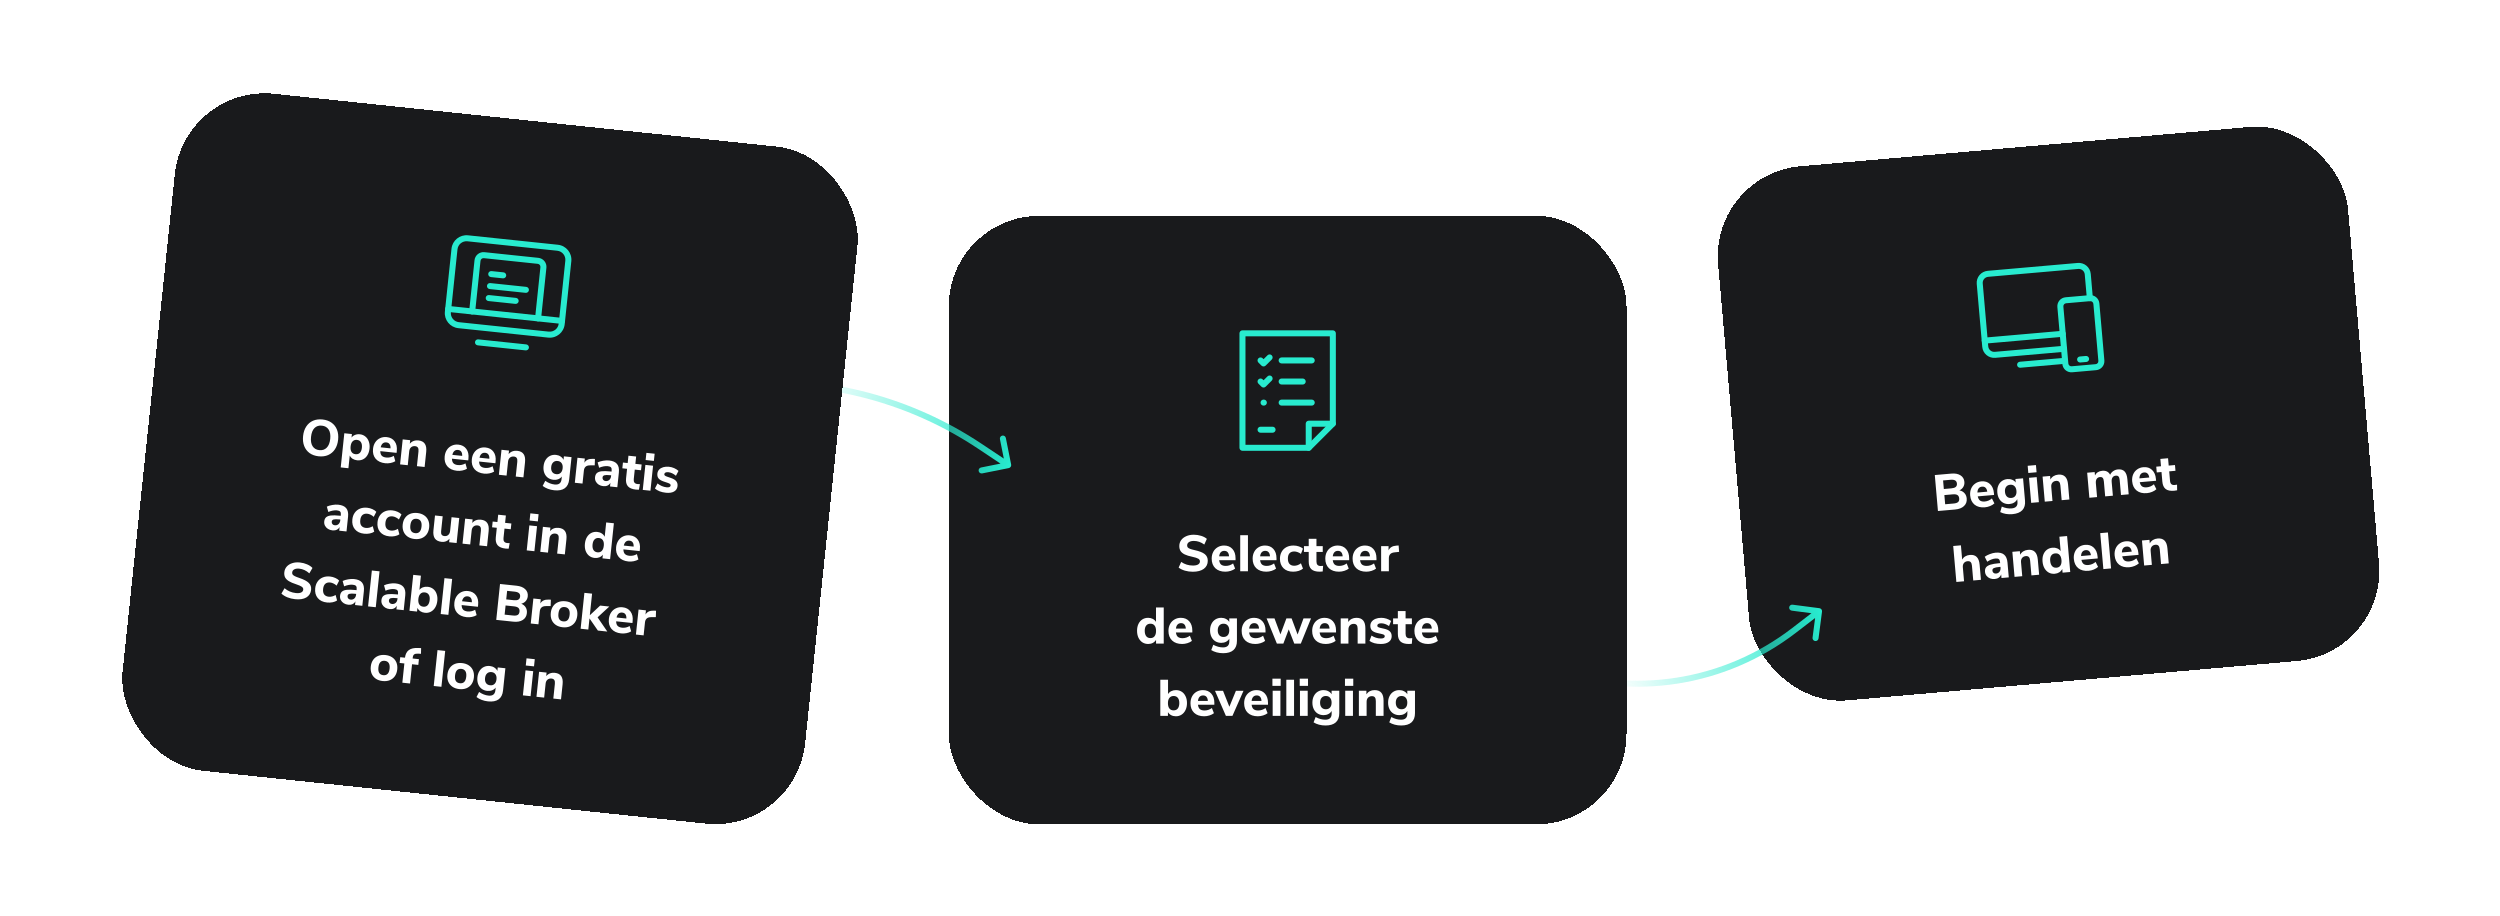 <svg width="830" height="304" viewBox="0 0 830 304" fill="none" xmlns="http://www.w3.org/2000/svg">
<g filter="url(#filter0_d_101_7830)">
<rect x="567.8" y="57.818" width="209.926" height="178" rx="30" transform="rotate(-5 567.8 57.818)" fill="#191A1C" shape-rendering="crispEdges"/>
<g clip-path="url(#clip0_101_7830)">
<path fill-rule="evenodd" clip-rule="evenodd" d="M669.673 121.18C669.625 120.63 670.032 120.145 670.582 120.097L684.529 118.877C685.079 118.829 685.564 119.236 685.612 119.786C685.66 120.336 685.253 120.821 684.703 120.869L670.756 122.089C670.206 122.138 669.721 121.731 669.673 121.18Z" fill="#28EBCF"/>
<path fill-rule="evenodd" clip-rule="evenodd" d="M657.93 113.173C657.882 112.623 658.289 112.138 658.839 112.09L684.74 109.824C685.291 109.776 685.776 110.183 685.824 110.733C685.872 111.283 685.465 111.768 684.915 111.816L659.014 114.082C658.464 114.131 657.979 113.724 657.93 113.173Z" fill="#28EBCF"/>
<path fill-rule="evenodd" clip-rule="evenodd" d="M657.195 91.326C657.877 90.513 658.854 90.005 659.911 89.912L689.796 87.298C690.853 87.205 691.904 87.536 692.716 88.218C693.529 88.9 694.037 89.877 694.13 90.934L694.827 98.903C694.875 99.454 694.468 99.939 693.918 99.987C693.368 100.035 692.883 99.628 692.835 99.078L692.137 91.108C692.091 90.58 691.837 90.091 691.431 89.75C691.024 89.409 690.499 89.244 689.971 89.29L660.085 91.905C659.556 91.951 659.068 92.205 658.727 92.612C658.386 93.018 658.221 93.543 658.267 94.071L660.097 114.991C660.143 115.52 660.398 116.008 660.804 116.349C661.21 116.69 661.735 116.856 662.264 116.81L685.176 114.805C685.726 114.757 686.211 115.164 686.26 115.714C686.308 116.264 685.901 116.749 685.351 116.797L662.438 118.802C661.381 118.894 660.331 118.563 659.518 117.881C658.706 117.199 658.197 116.223 658.105 115.166L656.274 94.246C656.182 93.189 656.513 92.138 657.195 91.326Z" fill="#28EBCF"/>
<path fill-rule="evenodd" clip-rule="evenodd" d="M685.948 100.684C685.398 100.732 684.991 101.217 685.039 101.767L686.695 120.695C686.744 121.245 687.229 121.652 687.779 121.604L695.748 120.907C696.298 120.859 696.705 120.374 696.657 119.823L695.001 100.896C694.953 100.346 694.468 99.939 693.918 99.987L685.948 100.684ZM683.047 101.942C682.903 100.291 684.124 98.836 685.774 98.692L693.744 97.994C695.394 97.85 696.849 99.071 696.994 100.721L698.65 119.649C698.794 121.3 697.573 122.755 695.923 122.899L687.953 123.596C686.303 123.741 684.847 122.52 684.703 120.869L683.047 101.942Z" fill="#28EBCF"/>
<path fill-rule="evenodd" clip-rule="evenodd" d="M689.597 119.437C689.549 118.887 689.956 118.402 690.506 118.354L692.498 118.18C693.048 118.131 693.533 118.538 693.582 119.089C693.63 119.639 693.223 120.124 692.673 120.172L690.68 120.346C690.13 120.394 689.645 119.987 689.597 119.437Z" fill="#28EBCF"/>
</g>
<path d="M650.528 162.802C651.234 162.945 651.796 163.255 652.213 163.73C652.64 164.193 652.886 164.792 652.95 165.526C653.038 166.53 652.735 167.359 652.042 168.011C651.359 168.663 650.369 169.045 649.07 169.159L643.397 169.655L642.352 157.716L647.856 157.234C649.098 157.125 650.105 157.316 650.876 157.806C651.658 158.295 652.091 159.019 652.175 159.979C652.229 160.6 652.108 161.162 651.811 161.666C651.524 162.158 651.096 162.537 650.528 162.802ZM645.352 162.351L647.841 162.133C648.519 162.074 649.006 161.917 649.302 161.664C649.609 161.398 649.741 161.028 649.7 160.554C649.656 160.057 649.461 159.71 649.114 159.513C648.777 159.304 648.27 159.229 647.592 159.288L645.103 159.506L645.352 162.351ZM648.589 167.17C649.289 167.109 649.787 166.946 650.082 166.681C650.378 166.416 650.502 166.019 650.456 165.488C650.409 164.957 650.217 164.582 649.879 164.361C649.541 164.14 649.022 164.06 648.322 164.122L645.528 164.366L645.795 167.414L648.589 167.17ZM662.034 164.321L656.614 164.795C656.752 165.455 657.009 165.921 657.385 166.196C657.772 166.458 658.293 166.56 658.948 166.503C659.377 166.465 659.795 166.36 660.2 166.188C660.617 166.004 660.988 165.767 661.316 165.476L662.143 167.128C661.764 167.479 661.289 167.771 660.718 168.003C660.158 168.234 659.584 168.375 658.997 168.427C657.597 168.549 656.457 168.262 655.577 167.565C654.707 166.857 654.214 165.836 654.097 164.504C654.023 163.657 654.133 162.891 654.425 162.205C654.718 161.52 655.159 160.969 655.748 160.554C656.337 160.127 657.026 159.879 657.816 159.81C658.979 159.708 659.933 160.006 660.676 160.703C661.431 161.399 661.865 162.396 661.979 163.695L662.034 164.321ZM658.038 161.565C657.553 161.608 657.177 161.8 656.911 162.142C656.656 162.471 656.52 162.932 656.503 163.525L659.772 163.239C659.686 162.644 659.494 162.206 659.196 161.925C658.91 161.642 658.524 161.523 658.038 161.565ZM671.657 158.804L672.306 166.221C672.423 167.565 672.128 168.615 671.421 169.37C670.713 170.126 669.609 170.57 668.107 170.701C667.362 170.766 666.637 170.739 665.933 170.618C665.24 170.497 664.619 170.295 664.071 170.013L664.594 168.193C665.718 168.686 666.811 168.886 667.872 168.794C669.272 168.671 669.914 167.949 669.799 166.628L669.719 165.714C669.519 166.164 669.193 166.533 668.741 166.823C668.288 167.113 667.769 167.284 667.181 167.335C666.459 167.398 665.8 167.285 665.206 166.996C664.623 166.706 664.147 166.264 663.776 165.671C663.405 165.066 663.183 164.352 663.111 163.527C663.039 162.703 663.134 161.967 663.396 161.318C663.656 160.658 664.049 160.135 664.572 159.748C665.106 159.348 665.734 159.117 666.457 159.054C667.033 159.003 667.563 159.082 668.048 159.29C668.542 159.486 668.933 159.787 669.219 160.194L669.117 159.026L671.657 158.804ZM667.756 165.322C668.355 165.27 668.801 165.038 669.095 164.625C669.4 164.212 669.522 163.661 669.462 162.972C669.402 162.283 669.185 161.762 668.813 161.407C668.451 161.041 667.971 160.884 667.372 160.936C666.774 160.989 666.323 161.227 666.019 161.652C665.714 162.065 665.591 162.616 665.651 163.305C665.711 163.983 665.927 164.504 666.3 164.87C666.672 165.224 667.158 165.375 667.756 165.322ZM674.352 166.947L673.625 158.632L676.182 158.408L676.909 166.723L674.352 166.947ZM673.19 154.642L675.934 154.402L676.143 156.79L673.399 157.03L673.19 154.642ZM683.338 157.577C684.331 157.49 685.097 157.719 685.633 158.263C686.169 158.797 686.489 159.651 686.591 160.825L687.03 165.838L684.473 166.061L684.044 161.167C683.995 160.602 683.852 160.2 683.614 159.959C683.389 159.717 683.055 159.615 682.615 159.654C682.084 159.7 681.67 159.907 681.372 160.274C681.086 160.641 680.967 161.106 681.017 161.671L681.424 166.328L678.867 166.552L678.14 158.236L680.629 158.019L680.733 159.204C680.987 158.727 681.335 158.349 681.777 158.072C682.23 157.793 682.751 157.628 683.338 157.577ZM703.169 155.842C704.118 155.759 704.849 155.985 705.362 156.52C705.875 157.056 706.184 157.916 706.287 159.102L706.726 164.114L704.169 164.338L703.738 159.41C703.688 158.845 703.562 158.447 703.36 158.214C703.169 157.981 702.864 157.882 702.447 157.919C701.961 157.961 701.598 158.164 701.357 158.526C701.115 158.889 701.021 159.375 701.075 159.984L701.476 164.574L698.919 164.797L698.488 159.869C698.438 159.305 698.312 158.906 698.11 158.674C697.919 158.44 697.615 158.342 697.197 158.378C696.711 158.421 696.348 158.623 696.107 158.985C695.865 159.348 695.771 159.834 695.825 160.444L696.226 165.033L693.669 165.257L692.941 156.941L695.431 156.724L695.529 157.841C695.751 157.39 696.067 157.032 696.476 156.769C696.896 156.504 697.389 156.348 697.953 156.298C699.184 156.191 700.053 156.632 700.561 157.623C700.79 157.125 701.136 156.719 701.598 156.406C702.058 156.081 702.582 155.893 703.169 155.842ZM715.817 159.616L710.397 160.09C710.535 160.749 710.792 161.216 711.168 161.49C711.555 161.752 712.076 161.854 712.731 161.797C713.16 161.76 713.577 161.655 713.983 161.483C714.399 161.299 714.771 161.061 715.098 160.771L715.926 162.422C715.547 162.774 715.072 163.066 714.5 163.298C713.94 163.529 713.367 163.67 712.78 163.721C711.38 163.844 710.24 163.557 709.36 162.86C708.49 162.151 707.997 161.131 707.88 159.798C707.806 158.952 707.915 158.185 708.208 157.5C708.501 156.815 708.942 156.264 709.531 155.848C710.12 155.422 710.809 155.174 711.599 155.104C712.762 155.003 713.715 155.3 714.459 155.998C715.214 156.694 715.648 157.691 715.762 158.989L715.817 159.616ZM711.821 156.86C711.336 156.902 710.96 157.094 710.694 157.436C710.438 157.766 710.303 158.227 710.286 158.82L713.555 158.534C713.468 157.939 713.276 157.5 712.979 157.219C712.693 156.937 712.307 156.817 711.821 156.86ZM721.971 161.023C722.231 161 722.5 160.96 722.779 160.901L722.807 162.776C722.484 162.85 722.158 162.901 721.831 162.929C720.566 163.04 719.616 162.844 718.981 162.343C718.356 161.84 717.995 161.024 717.896 159.895L717.618 156.711L716.043 156.849L715.875 154.935L717.45 154.797L717.237 152.359L719.794 152.135L720.007 154.574L722.09 154.391L722.258 156.305L720.175 156.487L720.452 159.654C720.539 160.648 721.045 161.104 721.971 161.023ZM653.982 184.237C654.975 184.15 655.741 184.379 656.277 184.923C656.813 185.457 657.133 186.311 657.235 187.485L657.674 192.498L655.117 192.721L654.688 187.827C654.639 187.262 654.496 186.86 654.258 186.619C654.033 186.377 653.699 186.275 653.259 186.314C652.728 186.36 652.314 186.567 652.016 186.934C651.73 187.301 651.611 187.766 651.661 188.331L652.068 192.988L649.511 193.212L648.466 181.272L651.024 181.049L651.437 185.774C651.693 185.319 652.037 184.964 652.47 184.71C652.913 184.444 653.417 184.286 653.982 184.237ZM662.53 183.489C663.771 183.38 664.712 183.594 665.35 184.13C666 184.664 666.379 185.547 666.486 186.778L666.916 191.689L664.494 191.901L664.386 190.665C664.254 191.108 664.002 191.472 663.628 191.755C663.254 192.026 662.801 192.186 662.271 192.232C661.706 192.281 661.182 192.213 660.7 192.028C660.228 191.842 659.839 191.557 659.533 191.175C659.238 190.791 659.068 190.351 659.025 189.854C658.972 189.244 659.082 188.751 659.356 188.374C659.642 187.997 660.122 187.699 660.797 187.48C661.472 187.262 662.407 187.1 663.604 186.996L664.045 186.957L664.018 186.652C663.974 186.156 663.837 185.815 663.604 185.631C663.372 185.446 662.99 185.377 662.46 185.424C662.053 185.459 661.608 185.572 661.124 185.762C660.64 185.952 660.184 186.197 659.755 186.496L658.928 184.845C659.377 184.51 659.937 184.217 660.609 183.964C661.291 183.7 661.931 183.541 662.53 183.489ZM662.675 190.422C663.172 190.378 663.559 190.18 663.835 189.825C664.11 189.46 664.224 189.012 664.178 188.481L664.153 188.194L663.865 188.219C662.95 188.299 662.313 188.428 661.953 188.608C661.605 188.786 661.448 189.067 661.481 189.451C661.508 189.756 661.632 190.001 661.853 190.187C662.085 190.371 662.359 190.449 662.675 190.422ZM673.299 182.547C674.292 182.46 675.057 182.689 675.594 183.233C676.13 183.767 676.449 184.621 676.552 185.795L676.991 190.808L674.433 191.031L674.005 186.137C673.956 185.572 673.813 185.17 673.575 184.929C673.349 184.687 673.016 184.585 672.576 184.624C672.045 184.67 671.631 184.877 671.333 185.244C671.047 185.611 670.928 186.076 670.978 186.641L671.385 191.298L668.828 191.522L668.1 183.206L670.59 182.989L670.694 184.174C670.948 183.697 671.296 183.319 671.738 183.042C672.191 182.763 672.712 182.598 673.299 182.547ZM686.272 177.965L687.317 189.904L684.776 190.126L684.668 188.89C684.457 189.341 684.131 189.711 683.69 190C683.259 190.276 682.756 190.44 682.18 190.49C681.469 190.552 680.815 190.427 680.219 190.116C679.633 189.791 679.154 189.316 678.78 188.689C678.417 188.049 678.198 187.3 678.123 186.442C678.048 185.584 678.135 184.82 678.383 184.15C678.642 183.467 679.033 182.927 679.555 182.529C680.078 182.13 680.7 181.899 681.423 181.836C681.987 181.787 682.506 181.861 682.978 182.058C683.462 182.255 683.847 182.557 684.133 182.964L683.715 178.189L686.272 177.965ZM682.755 188.477C683.353 188.425 683.793 188.182 684.073 187.748C684.364 187.301 684.476 186.694 684.409 185.926C684.342 185.159 684.127 184.586 683.764 184.208C683.412 183.829 682.937 183.666 682.339 183.718C681.74 183.771 681.295 184.015 681.003 184.45C680.71 184.873 680.597 185.464 680.663 186.22C680.73 186.988 680.946 187.572 681.311 187.972C681.675 188.361 682.156 188.53 682.755 188.477ZM696.45 185.402L691.03 185.876C691.168 186.535 691.425 187.002 691.801 187.276C692.188 187.538 692.709 187.641 693.364 187.583C693.793 187.546 694.211 187.441 694.616 187.269C695.033 187.085 695.404 186.847 695.732 186.557L696.559 188.208C696.18 188.56 695.705 188.852 695.134 189.084C694.574 189.315 694 189.456 693.413 189.507C692.013 189.63 690.873 189.343 689.993 188.646C689.123 187.937 688.63 186.917 688.513 185.584C688.439 184.738 688.549 183.972 688.841 183.286C689.134 182.601 689.575 182.05 690.164 181.634C690.753 181.208 691.442 180.96 692.232 180.89C693.395 180.789 694.349 181.086 695.092 181.784C695.847 182.48 696.281 183.477 696.395 184.775L696.45 185.402ZM692.454 182.646C691.969 182.688 691.593 182.88 691.327 183.222C691.072 183.552 690.936 184.013 690.919 184.606L694.188 184.32C694.102 183.725 693.91 183.286 693.612 183.005C693.326 182.723 692.94 182.603 692.454 182.646ZM698.316 188.942L697.271 177.002L699.828 176.779L700.873 188.718L698.316 188.942ZM709.995 184.217L704.575 184.691C704.713 185.35 704.97 185.817 705.346 186.091C705.733 186.353 706.254 186.456 706.909 186.398C707.338 186.361 707.756 186.256 708.161 186.084C708.578 185.9 708.949 185.662 709.277 185.372L710.104 187.023C709.725 187.375 709.25 187.667 708.679 187.899C708.119 188.13 707.545 188.271 706.958 188.322C705.558 188.445 704.418 188.158 703.538 187.461C702.668 186.752 702.175 185.732 702.058 184.399C701.984 183.553 702.094 182.787 702.386 182.101C702.679 181.416 703.12 180.865 703.709 180.449C704.298 180.023 704.987 179.775 705.777 179.705C706.94 179.604 707.894 179.901 708.637 180.599C709.392 181.295 709.826 182.292 709.94 183.59L709.995 184.217ZM705.999 181.461C705.514 181.503 705.138 181.695 704.872 182.037C704.617 182.367 704.481 182.828 704.464 183.421L707.733 183.135C707.647 182.54 707.455 182.101 707.157 181.82C706.871 181.538 706.485 181.418 705.999 181.461ZM716.332 178.782C717.325 178.695 718.09 178.924 718.627 179.469C719.163 180.002 719.482 180.856 719.585 182.03L720.024 187.043L717.466 187.266L717.038 182.372C716.989 181.808 716.845 181.405 716.608 181.164C716.382 180.922 716.049 180.82 715.609 180.859C715.078 180.905 714.664 181.112 714.366 181.48C714.08 181.846 713.961 182.311 714.011 182.876L714.418 187.533L711.861 187.757L711.133 179.442L713.623 179.224L713.726 180.409C713.98 179.932 714.329 179.555 714.771 179.277C715.224 178.998 715.744 178.833 716.332 178.782Z" fill="white"/>
</g>
<path d="M595.643 209.279L595.033 208.487L595.643 209.279ZM604.911 203.039C604.982 202.492 604.596 201.99 604.049 201.919L595.124 200.756C594.576 200.685 594.075 201.071 594.003 201.619C593.932 202.166 594.318 202.668 594.866 202.74L602.799 203.773L601.766 211.706C601.694 212.253 602.08 212.755 602.628 212.826C603.176 212.898 603.677 212.512 603.749 211.964L604.911 203.039ZM596.253 210.072L604.529 203.703L603.31 202.118L595.033 208.487L596.253 210.072ZM514.463 222.959C542.144 232.855 572.956 227.999 596.253 210.072L595.033 208.487C572.276 226 542.176 230.742 515.136 221.076L514.463 222.959Z" fill="url(#paint0_linear_101_7830)"/>
<g filter="url(#filter1_d_101_7830)">
<rect x="315" y="71.666" width="225" height="202" rx="30" fill="#191A1C" shape-rendering="crispEdges"/>
<g clip-path="url(#clip1_101_7830)">
<path fill-rule="evenodd" clip-rule="evenodd" d="M411.5 110.666C411.5 110.113 411.948 109.666 412.5 109.666H442.5C443.052 109.666 443.5 110.113 443.5 110.666V140.666C443.5 140.931 443.395 141.185 443.207 141.373L435.207 149.373C435.02 149.56 434.765 149.666 434.5 149.666H412.5C411.948 149.666 411.5 149.218 411.5 148.666V110.666ZM413.5 111.666V147.666H434.086L441.5 140.251V111.666H413.5Z" fill="#28EBCF"/>
<path fill-rule="evenodd" clip-rule="evenodd" d="M433.5 140.666C433.5 140.113 433.948 139.666 434.5 139.666H442.5C443.052 139.666 443.5 140.113 443.5 140.666C443.5 141.218 443.052 141.666 442.5 141.666H435.5V148.666C435.5 149.218 435.052 149.666 434.5 149.666C433.948 149.666 433.5 149.218 433.5 148.666V140.666Z" fill="#28EBCF"/>
<path fill-rule="evenodd" clip-rule="evenodd" d="M422.219 117.96C422.608 118.352 422.607 118.985 422.215 119.375L420.205 121.375C419.815 121.763 419.183 121.763 418.793 121.373L417.793 120.373C417.402 119.982 417.402 119.349 417.793 118.959C418.183 118.568 418.817 118.568 419.207 118.959L419.502 119.253L420.805 117.957C421.196 117.567 421.829 117.569 422.219 117.96Z" fill="#28EBCF"/>
<path fill-rule="evenodd" clip-rule="evenodd" d="M424.5 119.666C424.5 119.113 424.948 118.666 425.5 118.666H435.5C436.052 118.666 436.5 119.113 436.5 119.666C436.5 120.218 436.052 120.666 435.5 120.666H425.5C424.948 120.666 424.5 120.218 424.5 119.666Z" fill="#28EBCF"/>
<path fill-rule="evenodd" clip-rule="evenodd" d="M424.5 133.666C424.5 133.113 424.948 132.666 425.5 132.666H435.5C436.052 132.666 436.5 133.113 436.5 133.666C436.5 134.218 436.052 134.666 435.5 134.666H425.5C424.948 134.666 424.5 134.218 424.5 133.666Z" fill="#28EBCF"/>
<path fill-rule="evenodd" clip-rule="evenodd" d="M417.5 142.666C417.5 142.113 417.948 141.666 418.5 141.666H422.5C423.052 141.666 423.5 142.113 423.5 142.666C423.5 143.218 423.052 143.666 422.5 143.666H418.5C417.948 143.666 417.5 143.218 417.5 142.666Z" fill="#28EBCF"/>
<path fill-rule="evenodd" clip-rule="evenodd" d="M418.5 133.666C418.5 133.113 418.948 132.666 419.5 132.666H419.6C420.152 132.666 420.6 133.113 420.6 133.666C420.6 134.218 420.152 134.666 419.6 134.666H419.5C418.948 134.666 418.5 134.218 418.5 133.666Z" fill="#28EBCF"/>
<path fill-rule="evenodd" clip-rule="evenodd" d="M422.219 124.96C422.608 125.352 422.607 125.985 422.215 126.375L420.205 128.375C419.815 128.763 419.183 128.763 418.793 128.373L417.793 127.373C417.402 126.982 417.402 126.349 417.793 125.959C418.183 125.568 418.817 125.568 419.207 125.959L419.502 126.253L420.805 124.957C421.196 124.567 421.829 124.569 422.219 124.96Z" fill="#28EBCF"/>
<path fill-rule="evenodd" clip-rule="evenodd" d="M424.5 126.666C424.5 126.113 424.948 125.666 425.5 125.666H432.5C433.052 125.666 433.5 126.113 433.5 126.666C433.5 127.218 433.052 127.666 432.5 127.666H425.5C424.948 127.666 424.5 127.218 424.5 126.666Z" fill="#28EBCF"/>
</g>
<path d="M396.017 189.819C395.11 189.819 394.238 189.7 393.399 189.462C392.56 189.212 391.863 188.872 391.308 188.442L392.158 186.555C393.314 187.359 394.612 187.762 396.051 187.762C396.799 187.762 397.371 187.643 397.768 187.405C398.176 187.155 398.38 186.815 398.38 186.385C398.38 185.999 398.193 185.699 397.819 185.484C397.456 185.268 396.805 185.059 395.864 184.855C394.81 184.639 393.966 184.379 393.331 184.073C392.708 183.767 392.249 183.393 391.954 182.951C391.671 182.497 391.529 181.942 391.529 181.285C391.529 180.559 391.727 179.913 392.124 179.347C392.532 178.78 393.099 178.338 393.824 178.021C394.549 177.692 395.388 177.528 396.34 177.528C397.19 177.528 398.006 177.652 398.788 177.902C399.581 178.151 400.21 178.485 400.675 178.905L399.825 180.792C398.726 179.987 397.57 179.585 396.357 179.585C395.666 179.585 395.122 179.721 394.725 179.993C394.328 180.253 394.13 180.616 394.13 181.081C394.13 181.353 394.204 181.579 394.351 181.761C394.51 181.931 394.765 182.084 395.116 182.22C395.479 182.356 395.989 182.497 396.646 182.645C398.187 182.985 399.292 183.421 399.961 183.954C400.641 184.486 400.981 185.223 400.981 186.164C400.981 187.297 400.545 188.192 399.672 188.85C398.799 189.496 397.581 189.819 396.017 189.819ZM410.201 185.977H404.761C404.841 186.645 405.056 187.133 405.407 187.439C405.77 187.733 406.28 187.881 406.937 187.881C407.368 187.881 407.793 187.813 408.212 187.677C408.643 187.529 409.034 187.325 409.385 187.065L410.065 188.782C409.657 189.099 409.159 189.348 408.569 189.53C407.991 189.711 407.408 189.802 406.818 189.802C405.413 189.802 404.302 189.416 403.486 188.646C402.682 187.864 402.279 186.804 402.279 185.467C402.279 184.617 402.455 183.863 402.806 183.206C403.158 182.548 403.645 182.038 404.268 181.676C404.892 181.302 405.6 181.115 406.393 181.115C407.561 181.115 408.484 181.494 409.164 182.254C409.856 183.013 410.201 184.044 410.201 185.348V185.977ZM406.461 182.883C405.974 182.883 405.583 183.041 405.288 183.359C405.005 183.665 404.829 184.112 404.761 184.702H408.042C408.008 184.101 407.855 183.648 407.583 183.342C407.323 183.036 406.949 182.883 406.461 182.883ZM411.752 189.666V177.681H414.319V189.666H411.752ZM423.798 185.977H418.358C418.437 186.645 418.653 187.133 419.004 187.439C419.367 187.733 419.877 187.881 420.534 187.881C420.965 187.881 421.39 187.813 421.809 187.677C422.24 187.529 422.631 187.325 422.982 187.065L423.662 188.782C423.254 189.099 422.755 189.348 422.166 189.53C421.588 189.711 421.004 189.802 420.415 189.802C419.01 189.802 417.899 189.416 417.083 188.646C416.278 187.864 415.876 186.804 415.876 185.467C415.876 184.617 416.052 183.863 416.403 183.206C416.754 182.548 417.242 182.038 417.865 181.676C418.488 181.302 419.197 181.115 419.99 181.115C421.157 181.115 422.081 181.494 422.761 182.254C423.452 183.013 423.798 184.044 423.798 185.348V185.977ZM420.058 182.883C419.571 182.883 419.18 183.041 418.885 183.359C418.602 183.665 418.426 184.112 418.358 184.702H421.639C421.605 184.101 421.452 183.648 421.18 183.342C420.919 183.036 420.545 182.883 420.058 182.883ZM429.326 189.802C427.966 189.802 426.895 189.416 426.113 188.646C425.331 187.875 424.94 186.827 424.94 185.501C424.94 184.628 425.127 183.863 425.501 183.206C425.875 182.537 426.402 182.021 427.082 181.659C427.762 181.296 428.55 181.115 429.445 181.115C430.057 181.115 430.647 181.211 431.213 181.404C431.78 181.585 432.239 181.834 432.59 182.152L431.91 183.903C431.582 183.642 431.219 183.444 430.822 183.308C430.437 183.16 430.057 183.087 429.683 183.087C429.015 183.087 428.493 183.285 428.119 183.682C427.757 184.078 427.575 184.668 427.575 185.45C427.575 186.232 427.757 186.827 428.119 187.235C428.493 187.631 429.015 187.83 429.683 187.83C430.057 187.83 430.437 187.762 430.822 187.626C431.219 187.478 431.582 187.274 431.91 187.014L432.59 188.782C432.216 189.099 431.74 189.348 431.162 189.53C430.584 189.711 429.972 189.802 429.326 189.802ZM438.456 187.915C438.716 187.915 438.988 187.898 439.272 187.864L439.136 189.734C438.807 189.779 438.478 189.802 438.15 189.802C436.88 189.802 435.951 189.524 435.362 188.969C434.784 188.413 434.495 187.569 434.495 186.436V183.24H432.914V181.319H434.495V178.871H437.062V181.319H439.153V183.24H437.062V186.419C437.062 187.416 437.526 187.915 438.456 187.915ZM447.92 185.977H442.48C442.559 186.645 442.775 187.133 443.126 187.439C443.489 187.733 443.999 187.881 444.656 187.881C445.087 187.881 445.512 187.813 445.931 187.677C446.362 187.529 446.753 187.325 447.104 187.065L447.784 188.782C447.376 189.099 446.877 189.348 446.288 189.53C445.71 189.711 445.126 189.802 444.537 189.802C443.132 189.802 442.021 189.416 441.205 188.646C440.4 187.864 439.998 186.804 439.998 185.467C439.998 184.617 440.174 183.863 440.525 183.206C440.876 182.548 441.364 182.038 441.987 181.676C442.61 181.302 443.319 181.115 444.112 181.115C445.279 181.115 446.203 181.494 446.883 182.254C447.574 183.013 447.92 184.044 447.92 185.348V185.977ZM444.18 182.883C443.693 182.883 443.302 183.041 443.007 183.359C442.724 183.665 442.548 184.112 442.48 184.702H445.761C445.727 184.101 445.574 183.648 445.302 183.342C445.041 183.036 444.667 182.883 444.18 182.883ZM456.984 185.977H451.544C451.624 186.645 451.839 187.133 452.19 187.439C452.553 187.733 453.063 187.881 453.72 187.881C454.151 187.881 454.576 187.813 454.995 187.677C455.426 187.529 455.817 187.325 456.168 187.065L456.848 188.782C456.44 189.099 455.942 189.348 455.352 189.53C454.774 189.711 454.191 189.802 453.601 189.802C452.196 189.802 451.085 189.416 450.269 188.646C449.465 187.864 449.062 186.804 449.062 185.467C449.062 184.617 449.238 183.863 449.589 183.206C449.941 182.548 450.428 182.038 451.051 181.676C451.675 181.302 452.383 181.115 453.176 181.115C454.344 181.115 455.267 181.494 455.947 182.254C456.639 183.013 456.984 184.044 456.984 185.348V185.977ZM453.244 182.883C452.757 182.883 452.366 183.041 452.071 183.359C451.788 183.665 451.612 184.112 451.544 184.702H454.825C454.791 184.101 454.638 183.648 454.366 183.342C454.106 183.036 453.732 182.883 453.244 182.883ZM464.502 183.223L463.057 183.376C462.343 183.444 461.838 183.648 461.544 183.988C461.249 184.316 461.102 184.758 461.102 185.314V189.666H458.535V181.319H461V182.73C461.419 181.766 462.286 181.239 463.601 181.149L464.349 181.098L464.502 183.223ZM386.358 201.681V213.666H383.808V212.425C383.559 212.855 383.202 213.195 382.737 213.445C382.284 213.683 381.768 213.802 381.19 213.802C380.476 213.802 379.836 213.62 379.269 213.258C378.714 212.884 378.278 212.368 377.96 211.711C377.654 211.042 377.501 210.277 377.501 209.416C377.501 208.554 377.654 207.801 377.96 207.155C378.278 206.497 378.714 205.993 379.269 205.642C379.825 205.29 380.465 205.115 381.19 205.115C381.757 205.115 382.267 205.234 382.72 205.472C383.185 205.71 383.542 206.044 383.791 206.475V201.681H386.358ZM381.938 211.847C382.539 211.847 382.998 211.643 383.315 211.235C383.644 210.815 383.808 210.22 383.808 209.45C383.808 208.679 383.644 208.09 383.315 207.682C382.998 207.274 382.539 207.07 381.938 207.07C381.338 207.07 380.873 207.274 380.544 207.682C380.216 208.078 380.051 208.656 380.051 209.416C380.051 210.186 380.216 210.787 380.544 211.218C380.873 211.637 381.338 211.847 381.938 211.847ZM395.849 209.977H390.409C390.488 210.645 390.704 211.133 391.055 211.439C391.418 211.733 391.928 211.881 392.585 211.881C393.016 211.881 393.441 211.813 393.86 211.677C394.291 211.529 394.682 211.325 395.033 211.065L395.713 212.782C395.305 213.099 394.806 213.348 394.217 213.53C393.639 213.711 393.055 213.802 392.466 213.802C391.061 213.802 389.95 213.416 389.134 212.646C388.329 211.864 387.927 210.804 387.927 209.467C387.927 208.617 388.103 207.863 388.454 207.206C388.805 206.548 389.293 206.038 389.916 205.676C390.539 205.302 391.248 205.115 392.041 205.115C393.208 205.115 394.132 205.494 394.812 206.254C395.503 207.013 395.849 208.044 395.849 209.348V209.977ZM392.109 206.883C391.622 206.883 391.231 207.041 390.936 207.359C390.653 207.665 390.477 208.112 390.409 208.702H393.69C393.656 208.101 393.503 207.648 393.231 207.342C392.97 207.036 392.596 206.883 392.109 206.883ZM410.665 205.319V212.765C410.665 214.113 410.279 215.133 409.509 215.825C408.738 216.516 407.599 216.862 406.092 216.862C405.344 216.862 404.624 216.771 403.933 216.59C403.253 216.408 402.652 216.153 402.131 215.825L402.811 214.057C403.887 214.646 404.958 214.941 406.024 214.941C407.429 214.941 408.132 214.278 408.132 212.952V212.034C407.894 212.464 407.537 212.804 407.061 213.054C406.585 213.303 406.052 213.428 405.463 213.428C404.737 213.428 404.091 213.258 403.525 212.918C402.969 212.578 402.533 212.096 402.216 211.473C401.898 210.838 401.74 210.107 401.74 209.28C401.74 208.452 401.898 207.727 402.216 207.104C402.533 206.469 402.969 205.982 403.525 205.642C404.091 205.29 404.737 205.115 405.463 205.115C406.041 205.115 406.562 205.239 407.027 205.489C407.503 205.727 407.865 206.061 408.115 206.492V205.319H410.665ZM406.211 211.473C406.811 211.473 407.276 211.28 407.605 210.895C407.945 210.509 408.115 209.971 408.115 209.28C408.115 208.588 407.945 208.05 407.605 207.665C407.276 207.268 406.811 207.07 406.211 207.07C405.61 207.07 405.14 207.268 404.8 207.665C404.46 208.05 404.29 208.588 404.29 209.28C404.29 209.96 404.46 210.498 404.8 210.895C405.14 211.28 405.61 211.473 406.211 211.473ZM420.154 209.977H414.714C414.793 210.645 415.008 211.133 415.36 211.439C415.722 211.733 416.232 211.881 416.89 211.881C417.32 211.881 417.745 211.813 418.165 211.677C418.595 211.529 418.986 211.325 419.338 211.065L420.018 212.782C419.61 213.099 419.111 213.348 418.522 213.53C417.944 213.711 417.36 213.802 416.771 213.802C415.365 213.802 414.255 213.416 413.439 212.646C412.634 211.864 412.232 210.804 412.232 209.467C412.232 208.617 412.407 207.863 412.759 207.206C413.11 206.548 413.597 206.038 414.221 205.676C414.844 205.302 415.552 205.115 416.346 205.115C417.513 205.115 418.437 205.494 419.117 206.254C419.808 207.013 420.154 208.044 420.154 209.348V209.977ZM416.414 206.883C415.926 206.883 415.535 207.041 415.241 207.359C414.957 207.665 414.782 208.112 414.714 208.702H417.995C417.961 208.101 417.808 207.648 417.536 207.342C417.275 207.036 416.901 206.883 416.414 206.883ZM432.758 205.319H435.257L431.874 213.666H429.698L427.862 208.957L426.077 213.666H423.918L420.518 205.319H423.136L425.108 210.606L427.08 205.319H428.814L430.803 210.657L432.758 205.319ZM443.562 209.977H438.122C438.201 210.645 438.417 211.133 438.768 211.439C439.131 211.733 439.641 211.881 440.298 211.881C440.729 211.881 441.154 211.813 441.573 211.677C442.004 211.529 442.395 211.325 442.746 211.065L443.426 212.782C443.018 213.099 442.519 213.348 441.93 213.53C441.352 213.711 440.768 213.802 440.179 213.802C438.774 213.802 437.663 213.416 436.847 212.646C436.042 211.864 435.64 210.804 435.64 209.467C435.64 208.617 435.816 207.863 436.167 207.206C436.518 206.548 437.006 206.038 437.629 205.676C438.252 205.302 438.961 205.115 439.754 205.115C440.921 205.115 441.845 205.494 442.525 206.254C443.216 207.013 443.562 208.044 443.562 209.348V209.977ZM439.822 206.883C439.335 206.883 438.944 207.041 438.649 207.359C438.366 207.665 438.19 208.112 438.122 208.702H441.403C441.369 208.101 441.216 207.648 440.944 207.342C440.683 207.036 440.309 206.883 439.822 206.883ZM450.348 205.115C451.346 205.115 452.088 205.409 452.575 205.999C453.063 206.577 453.306 207.455 453.306 208.634V213.666H450.739V208.753C450.739 208.186 450.632 207.772 450.416 207.512C450.212 207.251 449.889 207.121 449.447 207.121C448.915 207.121 448.484 207.291 448.155 207.631C447.838 207.971 447.679 208.424 447.679 208.991V213.666H445.112V205.319H447.611V206.509C447.906 206.055 448.286 205.71 448.75 205.472C449.226 205.234 449.759 205.115 450.348 205.115ZM458.436 213.802C457.665 213.802 456.957 213.717 456.311 213.547C455.676 213.365 455.126 213.11 454.662 212.782L455.342 211.014C455.795 211.32 456.294 211.558 456.838 211.728C457.382 211.898 457.931 211.983 458.487 211.983C458.883 211.983 459.189 211.92 459.405 211.796C459.631 211.66 459.745 211.478 459.745 211.252C459.745 211.048 459.665 210.889 459.507 210.776C459.359 210.662 459.076 210.56 458.657 210.47L457.297 210.164C456.492 209.982 455.897 209.705 455.512 209.331C455.138 208.945 454.951 208.424 454.951 207.767C454.951 207.245 455.098 206.786 455.393 206.39C455.699 205.993 456.124 205.681 456.668 205.455C457.223 205.228 457.852 205.115 458.555 205.115C459.155 205.115 459.739 205.205 460.306 205.387C460.872 205.568 461.382 205.823 461.836 206.152L461.156 207.852C460.272 207.24 459.399 206.934 458.538 206.934C458.141 206.934 457.829 207.002 457.603 207.138C457.376 207.274 457.263 207.466 457.263 207.716C457.263 207.897 457.331 208.039 457.467 208.141C457.603 208.243 457.841 208.339 458.181 208.43L459.592 208.753C460.442 208.945 461.059 209.24 461.445 209.637C461.841 210.022 462.04 210.549 462.04 211.218C462.04 212.022 461.717 212.657 461.071 213.122C460.436 213.575 459.558 213.802 458.436 213.802ZM468.048 211.915C468.309 211.915 468.581 211.898 468.864 211.864L468.728 213.734C468.399 213.779 468.071 213.802 467.742 213.802C466.473 213.802 465.543 213.524 464.954 212.969C464.376 212.413 464.087 211.569 464.087 210.436V207.24H462.506V205.319H464.087V202.871H466.654V205.319H468.745V207.24H466.654V210.419C466.654 211.416 467.119 211.915 468.048 211.915ZM477.512 209.977H472.072C472.152 210.645 472.367 211.133 472.718 211.439C473.081 211.733 473.591 211.881 474.248 211.881C474.679 211.881 475.104 211.813 475.523 211.677C475.954 211.529 476.345 211.325 476.696 211.065L477.376 212.782C476.968 213.099 476.47 213.348 475.88 213.53C475.302 213.711 474.719 213.802 474.129 213.802C472.724 213.802 471.613 213.416 470.797 212.646C469.993 211.864 469.59 210.804 469.59 209.467C469.59 208.617 469.766 207.863 470.117 207.206C470.469 206.548 470.956 206.038 471.579 205.676C472.203 205.302 472.911 205.115 473.704 205.115C474.872 205.115 475.795 205.494 476.475 206.254C477.167 207.013 477.512 208.044 477.512 209.348V209.977ZM473.772 206.883C473.285 206.883 472.894 207.041 472.599 207.359C472.316 207.665 472.14 208.112 472.072 208.702H475.353C475.319 208.101 475.166 207.648 474.894 207.342C474.634 207.036 474.26 206.883 473.772 206.883ZM390.39 229.115C391.116 229.115 391.756 229.29 392.311 229.642C392.867 229.993 393.297 230.497 393.603 231.155C393.921 231.801 394.079 232.554 394.079 233.416C394.079 234.277 393.921 235.042 393.603 235.711C393.297 236.368 392.861 236.884 392.294 237.258C391.739 237.62 391.104 237.802 390.39 237.802C389.812 237.802 389.291 237.683 388.826 237.445C388.362 237.195 388.005 236.855 387.755 236.425V237.666H385.222V225.681H387.789V230.441C388.039 230.021 388.39 229.698 388.843 229.472C389.308 229.234 389.824 229.115 390.39 229.115ZM389.642 235.847C390.243 235.847 390.708 235.637 391.036 235.218C391.365 234.787 391.529 234.186 391.529 233.416C391.529 232.656 391.365 232.078 391.036 231.682C390.708 231.274 390.243 231.07 389.642 231.07C389.042 231.07 388.577 231.279 388.248 231.699C387.92 232.107 387.755 232.69 387.755 233.45C387.755 234.22 387.92 234.815 388.248 235.235C388.577 235.643 389.042 235.847 389.642 235.847ZM403.162 233.977H397.722C397.801 234.645 398.017 235.133 398.368 235.439C398.731 235.733 399.241 235.881 399.898 235.881C400.329 235.881 400.754 235.813 401.173 235.677C401.604 235.529 401.995 235.325 402.346 235.065L403.026 236.782C402.618 237.099 402.119 237.348 401.53 237.53C400.952 237.711 400.368 237.802 399.779 237.802C398.374 237.802 397.263 237.416 396.447 236.646C395.642 235.864 395.24 234.804 395.24 233.467C395.24 232.617 395.416 231.863 395.767 231.206C396.118 230.548 396.606 230.038 397.229 229.676C397.852 229.302 398.561 229.115 399.354 229.115C400.521 229.115 401.445 229.494 402.125 230.254C402.816 231.013 403.162 232.044 403.162 233.348V233.977ZM399.422 230.883C398.935 230.883 398.544 231.041 398.249 231.359C397.966 231.665 397.79 232.112 397.722 232.702H401.003C400.969 232.101 400.816 231.648 400.544 231.342C400.283 231.036 399.909 230.883 399.422 230.883ZM410.327 229.336H412.843L409.171 237.666H406.995L403.374 229.336H406.043L408.151 234.64L410.327 229.336ZM420.976 233.977H415.536C415.615 234.645 415.83 235.133 416.182 235.439C416.544 235.733 417.054 235.881 417.712 235.881C418.142 235.881 418.567 235.813 418.987 235.677C419.417 235.529 419.808 235.325 420.16 235.065L420.84 236.782C420.432 237.099 419.933 237.348 419.344 237.53C418.766 237.711 418.182 237.802 417.593 237.802C416.187 237.802 415.077 237.416 414.261 236.646C413.456 235.864 413.054 234.804 413.054 233.467C413.054 232.617 413.229 231.863 413.581 231.206C413.932 230.548 414.419 230.038 415.043 229.676C415.666 229.302 416.374 229.115 417.168 229.115C418.335 229.115 419.259 229.494 419.939 230.254C420.63 231.013 420.976 232.044 420.976 233.348V233.977ZM417.236 230.883C416.748 230.883 416.357 231.041 416.063 231.359C415.779 231.665 415.604 232.112 415.536 232.702H418.817C418.783 232.101 418.63 231.648 418.358 231.342C418.097 231.036 417.723 230.883 417.236 230.883ZM422.526 237.666V229.319H425.093V237.666H422.526ZM422.441 225.307H425.195V227.704H422.441V225.307ZM427.058 237.666V225.681H429.625V237.666H427.058ZM431.59 237.666V229.319H434.157V237.666H431.59ZM431.505 225.307H434.259V227.704H431.505V225.307ZM444.64 229.319V236.765C444.64 238.113 444.254 239.133 443.484 239.825C442.713 240.516 441.574 240.862 440.067 240.862C439.319 240.862 438.599 240.771 437.908 240.59C437.228 240.408 436.627 240.153 436.106 239.825L436.786 238.057C437.862 238.646 438.933 238.941 439.999 238.941C441.404 238.941 442.107 238.278 442.107 236.952V236.034C441.869 236.464 441.512 236.804 441.036 237.054C440.56 237.303 440.027 237.428 439.438 237.428C438.712 237.428 438.066 237.258 437.5 236.918C436.944 236.578 436.508 236.096 436.191 235.473C435.873 234.838 435.715 234.107 435.715 233.28C435.715 232.452 435.873 231.727 436.191 231.104C436.508 230.469 436.944 229.982 437.5 229.642C438.066 229.29 438.712 229.115 439.438 229.115C440.016 229.115 440.537 229.239 441.002 229.489C441.478 229.727 441.84 230.061 442.09 230.492V229.319H444.64ZM440.186 235.473C440.786 235.473 441.251 235.28 441.58 234.895C441.92 234.509 442.09 233.971 442.09 233.28C442.09 232.588 441.92 232.05 441.58 231.665C441.251 231.268 440.786 231.07 440.186 231.07C439.585 231.07 439.115 231.268 438.775 231.665C438.435 232.05 438.265 232.588 438.265 233.28C438.265 233.96 438.435 234.498 438.775 234.895C439.115 235.28 439.585 235.473 440.186 235.473ZM446.615 237.666V229.319H449.182V237.666H446.615ZM446.53 225.307H449.284V227.704H446.53V225.307ZM456.383 229.115C457.38 229.115 458.123 229.409 458.61 229.999C459.097 230.577 459.341 231.455 459.341 232.634V237.666H456.774V232.753C456.774 232.186 456.666 231.772 456.451 231.512C456.247 231.251 455.924 231.121 455.482 231.121C454.949 231.121 454.519 231.291 454.19 231.631C453.873 231.971 453.714 232.424 453.714 232.991V237.666H451.147V229.319H453.646V230.509C453.941 230.055 454.32 229.71 454.785 229.472C455.261 229.234 455.794 229.115 456.383 229.115ZM469.774 229.319V236.765C469.774 238.113 469.389 239.133 468.618 239.825C467.848 240.516 466.709 240.862 465.201 240.862C464.453 240.862 463.734 240.771 463.042 240.59C462.362 240.408 461.762 240.153 461.24 239.825L461.92 238.057C462.997 238.646 464.068 238.941 465.133 238.941C466.539 238.941 467.241 238.278 467.241 236.952V236.034C467.003 236.464 466.646 236.804 466.17 237.054C465.694 237.303 465.162 237.428 464.572 237.428C463.847 237.428 463.201 237.258 462.634 236.918C462.079 236.578 461.643 236.096 461.325 235.473C461.008 234.838 460.849 234.107 460.849 233.28C460.849 232.452 461.008 231.727 461.325 231.104C461.643 230.469 462.079 229.982 462.634 229.642C463.201 229.29 463.847 229.115 464.572 229.115C465.15 229.115 465.672 229.239 466.136 229.489C466.612 229.727 466.975 230.061 467.224 230.492V229.319H469.774ZM465.32 235.473C465.921 235.473 466.386 235.28 466.714 234.895C467.054 234.509 467.224 233.971 467.224 233.28C467.224 232.588 467.054 232.05 466.714 231.665C466.386 231.268 465.921 231.07 465.32 231.07C464.72 231.07 464.249 231.268 463.909 231.665C463.569 232.05 463.399 232.588 463.399 233.28C463.399 233.96 463.569 234.498 463.909 234.895C464.249 235.28 464.72 235.473 465.32 235.473Z" fill="white"/>
</g>
<path d="M325.362 148.184L325.917 147.352L325.362 148.184ZM335.701 154.229C335.809 154.77 335.457 155.297 334.916 155.405L326.09 157.169C325.549 157.277 325.022 156.926 324.914 156.384C324.806 155.843 325.157 155.316 325.698 155.208L333.543 153.64L331.976 145.795C331.867 145.253 332.219 144.727 332.76 144.618C333.302 144.51 333.829 144.862 333.937 145.403L335.701 154.229ZM325.917 147.352L335.275 153.593L334.165 155.257L324.808 149.016L325.917 147.352ZM247.736 126.39C275.39 124.611 302.862 131.977 325.917 147.352L324.808 149.016C302.118 133.884 275.081 126.635 247.864 128.385L247.736 126.39Z" fill="url(#paint1_linear_101_7830)"/>
<g filter="url(#filter2_d_101_7830)">
<rect x="61.182" y="28" width="227.865" height="226" rx="30" transform="rotate(6 61.182 28)" fill="#191A1C" shape-rendering="crispEdges"/>
<g clip-path="url(#clip2_101_7830)">
<path fill-rule="evenodd" clip-rule="evenodd" d="M157.701 113.558C157.758 113.008 158.25 112.61 158.8 112.668L174.712 114.34C175.261 114.398 175.66 114.89 175.602 115.439C175.544 115.988 175.052 116.387 174.503 116.329L158.591 114.657C158.041 114.599 157.643 114.107 157.701 113.558Z" fill="#28EBCF"/>
<path fill-rule="evenodd" clip-rule="evenodd" d="M147.806 102.463C147.864 101.913 148.356 101.515 148.905 101.573L186.697 105.545C187.246 105.602 187.645 106.094 187.587 106.644C187.529 107.193 187.037 107.591 186.488 107.534L148.696 103.562C148.147 103.504 147.748 103.012 147.806 102.463Z" fill="#28EBCF"/>
<path fill-rule="evenodd" clip-rule="evenodd" d="M155.183 80.111C153.535 79.938 152.059 81.133 151.886 82.781L149.691 103.666C149.517 105.314 150.713 106.79 152.361 106.963L182.196 110.099C183.844 110.272 185.32 109.077 185.493 107.429L187.688 86.544C187.862 84.896 186.666 83.42 185.018 83.247L155.183 80.111ZM149.897 82.572C150.185 79.826 152.646 77.834 155.392 78.122L185.228 81.258C187.974 81.547 189.966 84.007 189.677 86.753L187.482 107.638C187.194 110.385 184.733 112.377 181.987 112.088L152.151 108.952C149.405 108.664 147.413 106.203 147.702 103.457L149.897 82.572Z" fill="#28EBCF"/>
<path fill-rule="evenodd" clip-rule="evenodd" d="M160.627 85.711C160.364 85.683 160.1 85.761 159.893 85.928C159.687 86.095 159.556 86.337 159.528 86.601L157.751 103.508C157.694 104.057 157.201 104.456 156.652 104.398C156.103 104.34 155.704 103.848 155.762 103.299L157.539 86.392C157.622 85.601 158.017 84.875 158.635 84.374C159.253 83.873 160.045 83.639 160.836 83.722L178.738 85.603C179.529 85.687 180.255 86.081 180.756 86.699C181.256 87.317 181.491 88.109 181.408 88.901L179.631 105.807C179.573 106.357 179.081 106.755 178.532 106.697C177.982 106.64 177.584 106.148 177.642 105.598L179.419 88.692C179.446 88.428 179.368 88.164 179.201 87.958C179.034 87.752 178.792 87.62 178.529 87.593L160.627 85.711Z" fill="#28EBCF"/>
<path fill-rule="evenodd" clip-rule="evenodd" d="M162.094 90.893C162.151 90.343 162.644 89.945 163.193 90.003L167.171 90.421C167.72 90.478 168.119 90.971 168.061 91.52C168.003 92.069 167.511 92.468 166.962 92.41L162.984 91.992C162.434 91.934 162.036 91.442 162.094 90.893Z" fill="#28EBCF"/>
<path fill-rule="evenodd" clip-rule="evenodd" d="M161.676 94.871C161.733 94.322 162.225 93.923 162.775 93.981L174.709 95.235C175.258 95.293 175.657 95.785 175.599 96.334C175.541 96.883 175.049 97.282 174.5 97.224L162.566 95.97C162.016 95.912 161.618 95.42 161.676 94.871Z" fill="#28EBCF"/>
<path fill-rule="evenodd" clip-rule="evenodd" d="M161.257 98.849C161.315 98.3 161.807 97.901 162.357 97.959L171.307 98.9C171.856 98.957 172.255 99.449 172.197 99.999C172.139 100.548 171.647 100.946 171.098 100.889L162.147 99.948C161.598 99.89 161.2 99.398 161.257 98.849Z" fill="#28EBCF"/>
</g>
<path d="M105.797 151.493C104.614 151.369 103.609 151.012 102.782 150.424C101.967 149.826 101.371 149.045 100.994 148.082C100.617 147.108 100.494 146.001 100.625 144.761C100.755 143.522 101.105 142.47 101.674 141.607C102.245 140.732 102.99 140.093 103.91 139.688C104.841 139.285 105.899 139.145 107.082 139.269C108.266 139.394 109.265 139.75 110.081 140.337C110.908 140.925 111.51 141.706 111.886 142.68C112.263 143.643 112.387 144.744 112.257 145.984C112.126 147.224 111.776 148.281 111.205 149.156C110.636 150.019 109.885 150.658 108.953 151.073C108.033 151.477 106.981 151.617 105.797 151.493ZM106.012 149.447C107.004 149.552 107.819 149.284 108.456 148.644C109.104 148.006 109.497 147.027 109.636 145.709C109.775 144.39 109.598 143.357 109.107 142.61C108.617 141.852 107.87 141.421 106.867 141.315C105.864 141.21 105.044 141.477 104.407 142.116C103.782 142.746 103.401 143.72 103.262 145.039C103.123 146.357 103.299 147.396 103.789 148.154C104.279 148.912 105.02 149.343 106.012 149.447ZM119.474 144.179C120.184 144.253 120.795 144.505 121.309 144.935C121.834 145.355 122.214 145.914 122.449 146.611C122.696 147.298 122.774 148.069 122.684 148.926C122.594 149.783 122.357 150.521 121.972 151.142C121.601 151.752 121.12 152.203 120.531 152.495C119.942 152.786 119.287 152.894 118.566 152.818C118.002 152.759 117.501 152.592 117.063 152.318C116.637 152.034 116.322 151.67 116.117 151.227L115.673 155.454L113.12 155.186L114.313 143.841L116.832 144.106L116.709 145.273C117.002 144.87 117.392 144.575 117.879 144.387C118.367 144.188 118.899 144.118 119.474 144.179ZM118.026 150.795C118.623 150.858 119.106 150.71 119.475 150.349C119.844 149.978 120.069 149.415 120.148 148.66C120.229 147.893 120.127 147.284 119.844 146.833C119.562 146.37 119.123 146.107 118.525 146.045C117.928 145.982 117.444 146.142 117.073 146.524C116.704 146.896 116.479 147.465 116.398 148.231C116.319 148.986 116.421 149.59 116.704 150.041C116.988 150.481 117.429 150.733 118.026 150.795ZM131.667 150.349L126.257 149.78C126.266 150.454 126.429 150.961 126.747 151.302C127.077 151.633 127.568 151.833 128.222 151.901C128.65 151.946 129.08 151.923 129.511 151.832C129.955 151.73 130.365 151.568 130.742 151.346L131.239 153.124C130.8 153.397 130.278 153.593 129.673 153.712C129.079 153.832 128.489 153.861 127.903 153.799C126.505 153.652 125.441 153.153 124.71 152.301C123.992 151.44 123.702 150.344 123.842 149.014C123.931 148.168 124.184 147.437 124.602 146.82C125.021 146.203 125.558 145.747 126.216 145.451C126.875 145.145 127.599 145.033 128.388 145.115C129.549 145.238 130.428 145.712 131.025 146.538C131.633 147.365 131.869 148.427 131.733 149.723L131.667 150.349ZM128.271 146.881C127.786 146.83 127.381 146.947 127.055 147.232C126.741 147.506 126.52 147.933 126.39 148.512L129.653 148.855C129.682 148.254 129.578 147.787 129.339 147.455C129.112 147.123 128.756 146.932 128.271 146.881ZM138.925 146.223C139.917 146.327 140.624 146.698 141.047 147.335C141.471 147.961 141.622 148.86 141.499 150.032L140.973 155.036L138.42 154.768L138.933 149.882C138.993 149.318 138.929 148.896 138.742 148.614C138.566 148.333 138.259 148.17 137.819 148.124C137.289 148.068 136.843 148.192 136.481 148.496C136.13 148.801 135.924 149.235 135.865 149.799L135.377 154.448L132.824 154.18L133.696 145.878L136.181 146.14L136.057 147.323C136.397 146.903 136.811 146.599 137.298 146.411C137.796 146.224 138.339 146.161 138.925 146.223ZM155.459 152.85L150.049 152.281C150.058 152.954 150.221 153.461 150.538 153.802C150.868 154.133 151.36 154.333 152.014 154.402C152.442 154.447 152.872 154.424 153.303 154.332C153.747 154.231 154.157 154.069 154.534 153.846L155.031 155.625C154.592 155.898 154.07 156.094 153.465 156.212C152.871 156.332 152.281 156.362 151.695 156.3C150.297 156.153 149.233 155.654 148.502 154.802C147.783 153.94 147.494 152.844 147.634 151.514C147.723 150.669 147.976 149.938 148.394 149.321C148.812 148.704 149.35 148.247 150.008 147.952C150.667 147.645 151.391 147.533 152.18 147.616C153.341 147.738 154.22 148.212 154.817 149.039C155.425 149.866 155.661 150.928 155.525 152.224L155.459 152.85ZM152.063 149.382C151.578 149.331 151.173 149.448 150.847 149.732C150.533 150.007 150.311 150.434 150.182 151.013L153.445 151.356C153.474 150.755 153.369 150.288 153.131 149.955C152.904 149.624 152.548 149.432 152.063 149.382ZM164.474 153.797L159.064 153.228C159.073 153.902 159.236 154.409 159.553 154.75C159.883 155.081 160.375 155.281 161.029 155.349C161.457 155.394 161.887 155.371 162.318 155.28C162.762 155.178 163.172 155.016 163.549 154.794L164.045 156.572C163.606 156.845 163.084 157.041 162.479 157.16C161.886 157.28 161.296 157.309 160.71 157.247C159.312 157.101 158.248 156.601 157.517 155.749C156.798 154.888 156.509 153.792 156.649 152.462C156.737 151.616 156.991 150.885 157.409 150.268C157.827 149.651 158.365 149.195 159.023 148.899C159.682 148.593 160.406 148.481 161.195 148.564C162.356 148.686 163.235 149.16 163.832 149.986C164.44 150.813 164.676 151.875 164.54 153.171L164.474 153.797ZM161.078 150.329C160.593 150.278 160.188 150.395 159.861 150.68C159.548 150.955 159.326 151.381 159.197 151.96L162.46 152.303C162.489 151.702 162.384 151.236 162.146 150.903C161.918 150.571 161.562 150.38 161.078 150.329ZM171.731 149.671C172.723 149.775 173.431 150.146 173.854 150.783C174.278 151.409 174.429 152.308 174.305 153.48L173.779 158.484L171.226 158.216L171.74 153.33C171.799 152.766 171.735 152.344 171.548 152.062C171.373 151.781 171.065 151.618 170.626 151.572C170.096 151.516 169.65 151.64 169.287 151.944C168.936 152.249 168.731 152.683 168.672 153.247L168.183 157.896L165.63 157.628L166.503 149.327L168.988 149.588L168.864 150.771C169.204 150.351 169.618 150.047 170.105 149.859C170.603 149.672 171.145 149.609 171.731 149.671ZM189.75 151.77L188.972 159.175C188.831 160.516 188.341 161.491 187.502 162.098C186.663 162.705 185.495 162.929 183.996 162.772C183.252 162.694 182.545 162.528 181.877 162.276C181.219 162.024 180.649 161.708 180.165 161.326L181.026 159.639C182.035 160.338 183.069 160.743 184.129 160.854C185.526 161.001 186.294 160.415 186.433 159.096L186.529 158.183C186.247 158.587 185.857 158.888 185.357 159.086C184.858 159.284 184.315 159.352 183.729 159.291C183.008 159.215 182.383 158.978 181.855 158.581C181.338 158.185 180.954 157.66 180.704 157.007C180.455 156.343 180.373 155.599 180.46 154.776C180.546 153.954 180.78 153.249 181.161 152.662C181.543 152.064 182.028 151.625 182.615 151.345C183.216 151.055 183.877 150.948 184.598 151.023C185.173 151.084 185.678 151.262 186.114 151.559C186.563 151.845 186.888 152.216 187.091 152.67L187.214 151.503L189.75 151.77ZM184.677 157.425C185.275 157.487 185.757 157.344 186.124 156.996C186.502 156.648 186.728 156.13 186.8 155.443C186.872 154.755 186.759 154.202 186.462 153.783C186.176 153.354 185.735 153.109 185.137 153.046C184.54 152.983 184.052 153.131 183.672 153.49C183.294 153.838 183.068 154.355 182.996 155.043C182.925 155.719 183.038 156.272 183.334 156.702C183.632 157.121 184.08 157.362 184.677 157.425ZM197.45 154.494L195.997 154.495C195.279 154.488 194.757 154.638 194.428 154.945C194.101 155.241 193.908 155.666 193.85 156.218L193.395 160.546L190.842 160.278L191.714 151.976L194.166 152.234L194.018 153.637C194.536 152.723 195.453 152.29 196.77 152.337L197.52 152.364L197.45 154.494ZM202.207 152.874C203.447 153.004 204.329 153.393 204.854 154.041C205.39 154.69 205.593 155.629 205.464 156.857L204.948 161.76L202.531 161.506L202.66 160.272C202.446 160.683 202.129 160.991 201.709 161.198C201.289 161.393 200.815 161.463 200.285 161.407C199.721 161.348 199.22 161.181 198.782 160.907C198.355 160.634 198.027 160.281 197.799 159.847C197.583 159.414 197.501 158.949 197.553 158.453C197.617 157.845 197.819 157.382 198.16 157.064C198.512 156.748 199.041 156.547 199.745 156.461C200.449 156.376 201.398 156.396 202.593 156.521L203.033 156.568L203.065 156.263C203.117 155.767 203.046 155.407 202.854 155.181C202.661 154.956 202.3 154.815 201.77 154.76C201.364 154.717 200.905 154.743 200.394 154.837C199.883 154.932 199.388 155.085 198.91 155.297L198.413 153.518C198.917 153.275 199.523 153.093 200.231 152.974C200.951 152.845 201.61 152.811 202.207 152.874ZM201.028 159.707C201.524 159.759 201.941 159.638 202.279 159.343C202.619 159.037 202.817 158.619 202.873 158.089L202.903 157.802L202.616 157.772C201.703 157.676 201.052 157.681 200.665 157.789C200.289 157.898 200.081 158.143 200.041 158.527C200.009 158.831 200.083 159.095 200.265 159.319C200.458 159.545 200.712 159.674 201.028 159.707ZM211.639 160.703C211.898 160.73 212.17 160.742 212.456 160.738L212.125 162.583C211.793 162.594 211.464 162.582 211.137 162.548C209.875 162.415 208.98 162.042 208.452 161.428C207.935 160.815 207.736 159.945 207.854 158.818L208.188 155.64L206.616 155.474L206.817 153.564L208.389 153.729L208.645 151.294L211.198 151.563L210.942 153.997L213.022 154.216L212.821 156.126L210.741 155.908L210.409 159.069C210.305 160.061 210.715 160.606 211.639 160.703ZM213.395 162.648L214.268 154.347L216.821 154.615L215.948 162.917L213.395 162.648ZM214.603 150.348L217.342 150.636L217.091 153.02L214.352 152.732L214.603 150.348ZM221.084 163.593C220.318 163.512 219.622 163.354 218.997 163.117C218.385 162.871 217.865 162.56 217.437 162.184L218.298 160.497C218.717 160.849 219.188 161.137 219.712 161.363C220.235 161.589 220.773 161.731 221.325 161.789C221.719 161.831 222.03 161.801 222.257 161.699C222.497 161.588 222.629 161.419 222.652 161.194C222.674 160.991 222.611 160.825 222.465 160.696C222.331 160.567 222.06 160.436 221.652 160.302L220.332 159.856C219.55 159.591 218.987 159.253 218.643 158.841C218.312 158.419 218.18 157.881 218.249 157.227C218.303 156.708 218.498 156.267 218.832 155.904C219.178 155.541 219.633 155.276 220.198 155.107C220.774 154.94 221.412 154.893 222.11 154.966C222.708 155.029 223.279 155.18 223.823 155.42C224.368 155.659 224.849 155.966 225.265 156.34L224.411 157.96C223.596 157.259 222.76 156.863 221.903 156.773C221.509 156.732 221.192 156.767 220.952 156.878C220.712 156.99 220.58 157.17 220.554 157.418C220.535 157.598 220.587 157.746 220.712 157.862C220.837 157.977 221.063 158.098 221.392 158.224L222.761 158.693C223.587 158.973 224.17 159.331 224.512 159.765C224.866 160.19 225.008 160.735 224.938 161.4C224.854 162.2 224.467 162.798 223.776 163.192C223.097 163.577 222.2 163.71 221.084 163.593ZM112.3 167.557C113.539 167.687 114.422 168.076 114.946 168.724C115.482 169.373 115.685 170.311 115.556 171.54L115.041 176.443L112.623 176.189L112.753 174.955C112.539 175.365 112.221 175.674 111.801 175.88C111.382 176.075 110.907 176.145 110.377 176.089C109.814 176.03 109.313 175.864 108.874 175.59C108.447 175.317 108.12 174.963 107.892 174.529C107.675 174.096 107.593 173.632 107.645 173.136C107.709 172.527 107.911 172.064 108.253 171.747C108.605 171.43 109.133 171.229 109.837 171.144C110.541 171.058 111.491 171.078 112.686 171.204L113.125 171.25L113.157 170.946C113.209 170.45 113.139 170.089 112.946 169.864C112.753 169.639 112.392 169.498 111.862 169.442C111.456 169.4 110.998 169.426 110.487 169.52C109.975 169.614 109.48 169.767 109.002 169.979L108.506 168.201C109.01 167.957 109.616 167.776 110.323 167.657C111.044 167.527 111.702 167.494 112.3 167.557ZM111.12 174.39C111.616 174.442 112.033 174.321 112.372 174.026C112.712 173.72 112.909 173.302 112.965 172.772L112.995 172.484L112.708 172.454C111.795 172.358 111.145 172.364 110.757 172.471C110.381 172.58 110.173 172.826 110.133 173.209C110.101 173.514 110.176 173.778 110.357 174.002C110.55 174.227 110.804 174.357 111.12 174.39ZM120.892 177.195C119.539 177.052 118.514 176.557 117.817 175.709C117.12 174.861 116.841 173.777 116.979 172.459C117.07 171.591 117.336 170.85 117.777 170.235C118.219 169.609 118.797 169.151 119.511 168.862C120.225 168.572 121.028 168.474 121.918 168.568C122.527 168.632 123.103 168.789 123.646 169.04C124.191 169.279 124.621 169.575 124.937 169.928L124.078 171.598C123.778 171.304 123.438 171.069 123.058 170.893C122.69 170.706 122.32 170.593 121.949 170.554C121.284 170.484 120.744 170.627 120.331 170.982C119.929 171.339 119.687 171.906 119.605 172.683C119.523 173.461 119.641 174.072 119.96 174.515C120.29 174.949 120.788 175.201 121.453 175.271C121.825 175.31 122.209 175.282 122.607 175.187C123.017 175.082 123.399 174.917 123.753 174.692L124.244 176.521C123.839 176.798 123.34 176.996 122.746 177.116C122.152 177.236 121.534 177.262 120.892 177.195ZM129.246 178.073C127.893 177.931 126.869 177.435 126.171 176.587C125.474 175.739 125.195 174.656 125.334 173.337C125.425 172.469 125.691 171.728 126.131 171.113C126.573 170.487 127.151 170.029 127.865 169.74C128.58 169.45 129.382 169.352 130.272 169.446C130.881 169.51 131.457 169.667 132 169.918C132.545 170.158 132.975 170.453 133.292 170.806L132.432 172.476C132.133 172.183 131.793 171.947 131.413 171.771C131.045 171.584 130.675 171.471 130.303 171.432C129.638 171.362 129.099 171.505 128.685 171.86C128.283 172.217 128.041 172.784 127.959 173.561C127.878 174.339 127.996 174.95 128.314 175.394C128.644 175.827 129.142 176.079 129.807 176.149C130.179 176.188 130.564 176.16 130.961 176.065C131.371 175.96 131.753 175.795 132.107 175.57L132.599 177.399C132.194 177.676 131.694 177.874 131.1 177.994C130.507 178.114 129.888 178.14 129.246 178.073ZM137.634 178.954C136.755 178.862 136.001 178.606 135.373 178.187C134.746 177.756 134.286 177.201 133.993 176.52C133.701 175.829 133.601 175.043 133.693 174.164C133.786 173.285 134.046 172.543 134.474 171.939C134.904 171.323 135.469 170.875 136.171 170.596C136.873 170.316 137.663 170.222 138.542 170.315C139.421 170.407 140.175 170.663 140.803 171.082C141.432 171.502 141.892 172.057 142.184 172.749C142.477 173.429 142.577 174.209 142.485 175.088C142.392 175.967 142.132 176.715 141.702 177.331C141.274 177.935 140.708 178.383 140.005 178.674C139.304 178.953 138.513 179.047 137.634 178.954ZM137.838 177.01C139.078 177.14 139.782 176.411 139.949 174.822C140.033 174.021 139.932 173.407 139.647 172.978C139.373 172.55 138.937 172.305 138.34 172.242C137.1 172.112 136.396 172.841 136.229 174.431C136.062 176.02 136.599 176.88 137.838 177.01ZM152.467 171.984L151.595 180.285L149.109 180.024L149.234 178.84C148.929 179.241 148.551 179.532 148.099 179.712C147.659 179.894 147.173 179.957 146.644 179.901C145.595 179.791 144.842 179.421 144.384 178.792C143.939 178.153 143.777 177.247 143.901 176.075L144.419 171.138L146.972 171.406L146.448 176.394C146.396 176.89 146.459 177.267 146.637 177.525C146.826 177.784 147.135 177.936 147.563 177.981C148.059 178.033 148.477 177.906 148.817 177.6C149.168 177.295 149.373 176.866 149.431 176.314L149.914 171.715L152.467 171.984ZM159.655 172.534C160.647 172.638 161.354 173.009 161.777 173.646C162.201 174.272 162.352 175.171 162.229 176.343L161.703 181.347L159.15 181.079L159.663 176.193C159.723 175.629 159.659 175.207 159.472 174.925C159.296 174.644 158.989 174.481 158.549 174.435C158.019 174.379 157.573 174.503 157.211 174.807C156.86 175.112 156.654 175.546 156.595 176.11L156.107 180.759L153.554 180.491L154.426 172.189L156.911 172.451L156.787 173.634C157.127 173.214 157.541 172.91 158.028 172.722C158.526 172.535 159.069 172.472 159.655 172.534ZM168.39 180.29C168.65 180.317 168.922 180.328 169.207 180.324L168.876 182.17C168.545 182.18 168.216 182.169 167.889 182.134C166.626 182.002 165.731 181.628 165.203 181.014C164.686 180.402 164.487 179.532 164.606 178.405L164.94 175.226L163.367 175.061L163.568 173.15L165.14 173.316L165.396 170.881L167.949 171.149L167.693 173.584L169.773 173.803L169.572 175.713L167.493 175.494L167.16 178.656C167.056 179.648 167.466 180.192 168.39 180.29ZM174.869 182.731L175.741 174.43L178.294 174.698L177.422 182.999L174.869 182.731ZM176.076 170.431L178.815 170.719L178.565 173.103L175.826 172.815L176.076 170.431ZM185.477 175.248C186.469 175.352 187.177 175.723 187.6 176.36C188.024 176.986 188.175 177.885 188.051 179.057L187.525 184.061L184.972 183.793L185.486 178.907C185.545 178.343 185.481 177.921 185.294 177.639C185.119 177.358 184.811 177.195 184.372 177.149C183.842 177.093 183.396 177.217 183.033 177.521C182.682 177.826 182.477 178.26 182.418 178.824L181.929 183.473L179.376 183.205L180.249 174.904L182.734 175.165L182.61 176.348C182.95 175.928 183.364 175.624 183.851 175.436C184.349 175.249 184.891 175.186 185.477 175.248ZM203.809 173.722L202.556 185.641L200.02 185.375L200.15 184.14C199.857 184.543 199.466 184.843 198.978 185.043C198.502 185.232 197.977 185.297 197.402 185.236C196.692 185.162 196.074 184.914 195.548 184.494C195.035 184.064 194.655 183.506 194.408 182.819C194.174 182.122 194.102 181.345 194.192 180.489C194.282 179.632 194.513 178.898 194.885 178.288C195.269 177.667 195.755 177.211 196.345 176.92C196.934 176.629 197.589 176.521 198.31 176.597C198.874 176.656 199.368 176.828 199.794 177.112C200.232 177.397 200.552 177.767 200.755 178.221L201.256 173.453L203.809 173.722ZM198.35 183.37C198.948 183.433 199.425 183.278 199.784 182.905C200.154 182.523 200.38 181.948 200.461 181.182C200.541 180.415 200.439 179.812 200.155 179.372C199.882 178.933 199.447 178.682 198.85 178.619C198.252 178.556 197.769 178.711 197.399 179.082C197.031 179.442 196.807 180 196.728 180.755C196.647 181.522 196.748 182.136 197.03 182.599C197.313 183.05 197.753 183.307 198.35 183.37ZM212.38 182.964L206.97 182.396C206.979 183.069 207.142 183.576 207.46 183.917C207.79 184.248 208.281 184.448 208.935 184.517C209.363 184.562 209.793 184.539 210.225 184.447C210.668 184.346 211.078 184.184 211.455 183.961L211.952 185.74C211.513 186.013 210.991 186.209 210.386 186.327C209.792 186.447 209.202 186.476 208.616 186.415C207.218 186.268 206.154 185.769 205.423 184.917C204.705 184.055 204.415 182.959 204.555 181.629C204.644 180.784 204.897 180.053 205.315 179.436C205.734 178.819 206.272 178.362 206.929 178.067C207.588 177.76 208.312 177.648 209.101 177.731C210.262 177.853 211.141 178.327 211.738 179.153C212.346 179.981 212.582 181.043 212.446 182.339L212.38 182.964ZM208.984 179.496C208.5 179.445 208.094 179.562 207.768 179.847C207.454 180.122 207.233 180.549 207.103 181.128L210.366 181.471C210.395 180.87 210.291 180.403 210.052 180.07C209.825 179.739 209.469 179.547 208.984 179.496ZM97.967 198.934C97.066 198.84 96.21 198.63 95.401 198.306C94.593 197.97 93.935 197.559 93.428 197.073L94.471 195.285C95.536 196.206 96.785 196.742 98.216 196.892C98.96 196.97 99.542 196.912 99.961 196.717C100.393 196.511 100.631 196.195 100.676 195.766C100.717 195.383 100.562 195.065 100.213 194.812C99.874 194.56 99.248 194.283 98.334 193.982C97.308 193.657 96.496 193.31 95.897 192.939C95.309 192.57 94.891 192.15 94.644 191.679C94.41 191.199 94.327 190.632 94.396 189.978C94.472 189.257 94.737 188.635 95.19 188.113C95.655 187.592 96.265 187.212 97.02 186.972C97.775 186.721 98.627 186.645 99.573 186.745C100.419 186.833 101.217 187.043 101.969 187.372C102.732 187.703 103.322 188.102 103.741 188.567L102.698 190.355C101.689 189.44 100.581 188.919 99.375 188.792C98.688 188.72 98.132 188.798 97.71 189.027C97.288 189.245 97.053 189.585 97.004 190.047C96.976 190.318 97.025 190.551 97.153 190.746C97.293 190.932 97.53 191.111 97.866 191.283C98.212 191.456 98.704 191.65 99.343 191.866C100.84 192.365 101.894 192.914 102.503 193.514C103.123 194.115 103.385 194.883 103.286 195.818C103.168 196.945 102.64 197.79 101.704 198.353C100.768 198.904 99.523 199.098 97.967 198.934ZM108.559 200.031C107.207 199.888 106.182 199.393 105.485 198.545C104.787 197.697 104.508 196.613 104.647 195.295C104.738 194.427 105.004 193.686 105.444 193.071C105.886 192.445 106.464 191.987 107.179 191.698C107.893 191.408 108.695 191.31 109.585 191.404C110.194 191.468 110.77 191.625 111.314 191.876C111.858 192.115 112.289 192.411 112.605 192.764L111.746 194.434C111.446 194.14 111.106 193.905 110.726 193.729C110.358 193.542 109.988 193.429 109.616 193.39C108.951 193.32 108.412 193.463 107.998 193.818C107.596 194.175 107.354 194.742 107.273 195.519C107.191 196.297 107.309 196.908 107.627 197.351C107.957 197.785 108.455 198.037 109.12 198.107C109.492 198.146 109.877 198.118 110.274 198.023C110.684 197.918 111.066 197.753 111.42 197.528L111.912 199.357C111.507 199.634 111.007 199.832 110.413 199.952C109.82 200.072 109.202 200.098 108.559 200.031ZM117.551 192.241C118.791 192.371 119.673 192.76 120.197 193.408C120.733 194.057 120.937 194.995 120.807 196.224L120.292 201.127L117.874 200.873L118.004 199.639C117.79 200.049 117.473 200.358 117.052 200.564C116.633 200.76 116.158 200.829 115.629 200.774C115.065 200.714 114.564 200.548 114.126 200.274C113.698 200.001 113.371 199.647 113.143 199.213C112.926 198.78 112.844 198.316 112.896 197.82C112.96 197.211 113.163 196.748 113.504 196.431C113.856 196.115 114.384 195.914 115.089 195.828C115.793 195.743 116.742 195.763 117.937 195.888L118.376 195.934L118.408 195.63C118.461 195.134 118.39 194.773 118.197 194.548C118.005 194.323 117.643 194.182 117.113 194.126C116.708 194.084 116.249 194.11 115.738 194.204C115.226 194.298 114.732 194.452 114.254 194.663L113.757 192.885C114.261 192.641 114.867 192.46 115.575 192.341C116.295 192.211 116.954 192.178 117.551 192.241ZM116.371 199.074C116.867 199.126 117.284 199.005 117.623 198.71C117.963 198.404 118.161 197.986 118.216 197.456L118.247 197.169L117.959 197.138C117.046 197.042 116.396 197.048 116.009 197.156C115.633 197.264 115.425 197.51 115.384 197.893C115.352 198.198 115.427 198.462 115.609 198.686C115.801 198.912 116.056 199.041 116.371 199.074ZM122.201 201.328L123.454 189.408L126.007 189.677L124.754 201.596L122.201 201.328ZM131.288 193.685C132.528 193.815 133.41 194.204 133.934 194.852C134.47 195.501 134.673 196.439 134.544 197.668L134.029 202.571L131.611 202.317L131.741 201.083C131.527 201.493 131.21 201.802 130.789 202.008C130.37 202.203 129.895 202.273 129.365 202.217C128.802 202.158 128.301 201.992 127.862 201.718C127.435 201.445 127.108 201.091 126.88 200.657C126.663 200.224 126.581 199.76 126.633 199.264C126.697 198.655 126.9 198.192 127.241 197.875C127.593 197.558 128.121 197.357 128.825 197.272C129.529 197.186 130.479 197.206 131.674 197.332L132.113 197.378L132.145 197.074C132.197 196.578 132.127 196.217 131.934 195.992C131.741 195.766 131.38 195.626 130.85 195.57C130.445 195.528 129.986 195.553 129.475 195.648C128.963 195.742 128.469 195.895 127.991 196.107L127.494 194.329C127.998 194.085 128.604 193.904 129.312 193.785C130.032 193.655 130.69 193.622 131.288 193.685ZM130.108 200.518C130.604 200.57 131.021 200.449 131.36 200.154C131.7 199.847 131.898 199.43 131.953 198.9L131.984 198.612L131.696 198.582C130.783 198.486 130.133 198.492 129.746 198.599C129.37 198.708 129.161 198.954 129.121 199.337C129.089 199.641 129.164 199.906 129.345 200.13C129.538 200.355 129.792 200.485 130.108 200.518ZM141.971 194.808C142.693 194.883 143.311 195.125 143.827 195.532C144.342 195.94 144.718 196.486 144.953 197.172C145.201 197.848 145.28 198.614 145.19 199.471C145.1 200.327 144.863 201.071 144.477 201.703C144.104 202.325 143.616 202.792 143.014 203.105C142.423 203.408 141.773 203.522 141.063 203.447C140.488 203.387 139.982 203.214 139.545 202.928C139.109 202.632 138.79 202.256 138.587 201.802L138.457 203.036L135.938 202.771L137.19 190.852L139.743 191.12L139.246 195.854C139.538 195.463 139.921 195.179 140.395 195.001C140.882 194.813 141.408 194.748 141.971 194.808ZM140.524 201.424C141.121 201.487 141.605 201.327 141.976 200.945C142.348 200.551 142.574 199.97 142.654 199.204C142.734 198.449 142.631 197.857 142.345 197.428C142.061 196.988 141.62 196.736 141.023 196.674C140.426 196.611 139.942 196.771 139.571 197.153C139.201 197.525 138.977 198.088 138.898 198.843C138.817 199.61 138.918 200.219 139.201 200.67C139.485 201.11 139.926 201.362 140.524 201.424ZM146.306 203.861L147.559 191.942L150.112 192.21L148.859 204.13L146.306 203.861ZM158.672 201.452L153.262 200.883C153.271 201.556 153.434 202.063 153.752 202.405C154.082 202.735 154.573 202.935 155.227 203.004C155.655 203.049 156.085 203.026 156.516 202.934C156.96 202.833 157.37 202.671 157.747 202.448L158.244 204.227C157.805 204.5 157.283 204.696 156.678 204.815C156.084 204.935 155.494 204.964 154.908 204.902C153.51 204.755 152.446 204.256 151.715 203.404C150.997 202.542 150.707 201.446 150.847 200.116C150.936 199.271 151.189 198.54 151.607 197.923C152.026 197.306 152.563 196.85 153.221 196.554C153.88 196.247 154.604 196.135 155.393 196.218C156.554 196.34 157.433 196.814 158.03 197.641C158.638 198.468 158.874 199.53 158.738 200.826L158.672 201.452ZM155.276 197.984C154.791 197.933 154.386 198.05 154.06 198.334C153.746 198.609 153.525 199.036 153.395 199.615L156.658 199.958C156.687 199.357 156.583 198.89 156.344 198.557C156.117 198.226 155.761 198.035 155.276 197.984ZM173.061 200.434C173.727 200.709 174.22 201.12 174.538 201.666C174.869 202.202 174.996 202.837 174.919 203.57C174.814 204.573 174.358 205.328 173.553 205.836C172.759 206.345 171.713 206.532 170.417 206.395L164.753 205.8L166.006 193.881L171.501 194.458C172.741 194.589 173.692 194.968 174.356 195.596C175.03 196.225 175.317 197.019 175.217 197.977C175.151 198.597 174.925 199.126 174.537 199.564C174.162 199.991 173.67 200.282 173.061 200.434ZM168.066 199.003L170.551 199.264C171.228 199.335 171.735 199.275 172.075 199.083C172.427 198.88 172.627 198.542 172.677 198.069C172.729 197.573 172.604 197.195 172.3 196.935C172.01 196.666 171.526 196.495 170.85 196.424L168.365 196.163L168.066 199.003ZM170.324 204.352C171.023 204.425 171.543 204.36 171.883 204.156C172.224 203.953 172.422 203.586 172.478 203.056C172.533 202.527 172.416 202.121 172.127 201.84C171.837 201.559 171.343 201.382 170.644 201.308L167.855 201.015L167.535 204.058L170.324 204.352ZM182.815 201.22L181.362 201.221C180.645 201.214 180.122 201.364 179.793 201.672C179.466 201.968 179.273 202.392 179.215 202.944L178.76 207.272L176.207 207.004L177.08 198.703L179.531 198.96L179.384 200.364C179.901 199.449 180.819 199.016 182.136 199.063L182.885 199.091L182.815 201.22ZM186.804 208.254C185.925 208.162 185.171 207.906 184.543 207.487C183.915 207.056 183.455 206.501 183.162 205.82C182.87 205.129 182.77 204.343 182.863 203.464C182.955 202.585 183.216 201.843 183.644 201.239C184.073 200.623 184.639 200.175 185.34 199.896C186.042 199.616 186.833 199.523 187.712 199.615C188.591 199.707 189.345 199.963 189.973 200.383C190.601 200.802 191.061 201.357 191.353 202.049C191.646 202.729 191.747 203.509 191.654 204.388C191.562 205.267 191.301 206.015 190.872 206.631C190.443 207.235 189.878 207.683 189.175 207.974C188.473 208.253 187.683 208.347 186.804 208.254ZM187.008 206.31C188.248 206.44 188.951 205.711 189.118 204.122C189.202 203.321 189.102 202.707 188.816 202.278C188.542 201.85 188.107 201.605 187.509 201.542C186.269 201.412 185.566 202.142 185.399 203.731C185.232 205.32 185.768 206.18 187.008 206.31ZM201.626 209.676L198.499 209.347L195.709 205.31L195.32 209.013L192.767 208.744L194.02 196.825L196.573 197.093L195.82 204.262L199.251 201.05L202.294 201.37L198.396 204.96L201.626 209.676ZM209.971 206.843L204.561 206.275C204.57 206.948 204.733 207.455 205.05 207.796C205.38 208.127 205.872 208.327 206.526 208.396C206.954 208.441 207.384 208.418 207.815 208.326C208.259 208.225 208.669 208.063 209.045 207.84L209.542 209.619C209.103 209.892 208.581 210.088 207.976 210.206C207.382 210.326 206.793 210.355 206.206 210.294C204.809 210.147 203.744 209.648 203.014 208.796C202.295 207.934 202.006 206.838 202.145 205.508C202.234 204.663 202.488 203.932 202.906 203.315C203.324 202.698 203.862 202.241 204.52 201.946C205.179 201.639 205.903 201.527 206.692 201.61C207.853 201.732 208.732 202.206 209.329 203.032C209.937 203.86 210.173 204.922 210.036 206.218L209.971 206.843ZM206.575 203.375C206.09 203.324 205.685 203.441 205.358 203.726C205.045 204.001 204.823 204.428 204.694 205.007L207.957 205.35C207.986 204.749 207.881 204.282 207.642 203.949C207.415 203.618 207.059 203.426 206.575 203.375ZM217.735 204.89L216.282 204.891C215.565 204.884 215.042 205.034 214.713 205.342C214.386 205.638 214.193 206.062 214.135 206.614L213.68 210.943L211.127 210.674L212 202.373L214.451 202.631L214.304 204.034C214.821 203.12 215.739 202.686 217.056 202.733L217.805 202.761L217.735 204.89ZM127.036 226.105C126.157 226.012 125.403 225.757 124.775 225.337C124.148 224.907 123.688 224.351 123.395 223.671C123.103 222.979 123.003 222.194 123.095 221.315C123.188 220.435 123.448 219.694 123.876 219.089C124.306 218.473 124.871 218.026 125.573 217.746C126.275 217.467 127.065 217.373 127.944 217.465C128.823 217.558 129.577 217.814 130.205 218.233C130.834 218.652 131.294 219.208 131.586 219.899C131.879 220.58 131.979 221.36 131.887 222.239C131.794 223.118 131.534 223.865 131.104 224.481C130.676 225.086 130.11 225.533 129.407 225.824C128.706 226.104 127.915 226.197 127.036 226.105ZM127.241 224.161C128.48 224.291 129.184 223.561 129.351 221.972C129.435 221.172 129.334 220.557 129.049 220.128C128.775 219.701 128.339 219.456 127.742 219.393C126.502 219.262 125.798 219.992 125.631 221.581C125.464 223.17 126.001 224.03 127.241 224.161ZM137.002 218.623L139.082 218.841L138.881 220.752L136.801 220.533L136.13 226.924L133.577 226.655L134.248 220.265L132.676 220.099L132.877 218.189L134.449 218.354C134.595 217.184 135.025 216.341 135.741 215.823C136.468 215.296 137.513 215.064 138.874 215.127L139.809 215.174L139.764 217.067L138.966 217.017C138.309 216.971 137.834 217.046 137.54 217.243C137.258 217.43 137.091 217.777 137.038 218.284L137.002 218.623ZM143.996 227.751L145.249 215.831L147.802 216.1L146.549 228.019L143.996 227.751ZM152.479 228.779C151.6 228.687 150.846 228.431 150.218 228.011C149.591 227.581 149.131 227.025 148.838 226.345C148.546 225.653 148.446 224.868 148.538 223.989C148.631 223.11 148.891 222.368 149.319 221.763C149.748 221.147 150.314 220.7 151.016 220.42C151.717 220.141 152.508 220.047 153.387 220.14C154.266 220.232 155.02 220.488 155.648 220.907C156.277 221.326 156.737 221.882 157.029 222.574C157.322 223.254 157.422 224.034 157.33 224.913C157.237 225.792 156.976 226.539 156.547 227.155C156.119 227.76 155.553 228.208 154.85 228.498C154.149 228.778 153.358 228.871 152.479 228.779ZM152.683 226.835C153.923 226.965 154.627 226.236 154.794 224.646C154.878 223.846 154.777 223.231 154.492 222.803C154.218 222.375 153.782 222.13 153.184 222.067C151.945 221.937 151.241 222.666 151.074 224.255C150.907 225.845 151.444 226.704 152.683 226.835ZM167.785 221.858L167.007 229.263C166.866 230.605 166.376 231.579 165.538 232.186C164.699 232.793 163.53 233.017 162.031 232.86C161.287 232.782 160.581 232.616 159.912 232.364C159.255 232.112 158.684 231.796 158.2 231.414L159.061 229.727C160.07 230.426 161.105 230.831 162.164 230.942C163.562 231.089 164.33 230.503 164.468 229.184L164.564 228.271C164.283 228.675 163.892 228.976 163.393 229.174C162.893 229.372 162.35 229.44 161.764 229.379C161.043 229.303 160.418 229.066 159.89 228.669C159.374 228.273 158.99 227.748 158.739 227.095C158.49 226.431 158.409 225.687 158.495 224.864C158.582 224.042 158.815 223.337 159.196 222.75C159.578 222.152 160.063 221.713 160.651 221.433C161.251 221.143 161.912 221.036 162.633 221.111C163.208 221.172 163.714 221.35 164.15 221.647C164.598 221.933 164.924 222.304 165.127 222.758L165.249 221.591L167.785 221.858ZM162.713 227.513C163.31 227.576 163.792 227.432 164.159 227.084C164.538 226.736 164.763 226.218 164.835 225.531C164.908 224.843 164.795 224.29 164.497 223.871C164.212 223.442 163.77 223.197 163.173 223.134C162.575 223.071 162.087 223.219 161.707 223.578C161.329 223.926 161.104 224.443 161.031 225.131C160.96 225.807 161.073 226.36 161.37 226.79C161.668 227.209 162.115 227.45 162.713 227.513ZM173.599 230.862L174.472 222.561L177.025 222.829L176.152 231.13L173.599 230.862ZM174.807 218.562L177.546 218.85L177.295 221.234L174.556 220.946L174.807 218.562ZM184.208 223.379C185.2 223.483 185.907 223.854 186.33 224.491C186.755 225.117 186.905 226.016 186.782 227.188L186.256 232.192L183.703 231.924L184.216 227.038C184.276 226.474 184.212 226.052 184.025 225.77C183.849 225.489 183.542 225.326 183.102 225.28C182.572 225.224 182.126 225.348 181.764 225.652C181.413 225.957 181.208 226.391 181.148 226.955L180.66 231.604L178.107 231.336L178.979 223.035L181.465 223.296L181.34 224.479C181.681 224.059 182.094 223.755 182.581 223.567C183.08 223.38 183.622 223.317 184.208 223.379Z" fill="white"/>
</g>
<defs>
<filter id="filter0_d_101_7830" x="537.8" y="9.522" width="284.641" height="255.619" filterUnits="userSpaceOnUse" color-interpolation-filters="sRGB">
<feFlood flood-opacity="0" result="BackgroundImageFix"/>
<feColorMatrix in="SourceAlpha" type="matrix" values="0 0 0 0 0 0 0 0 0 0 0 0 0 0 0 0 0 0 127 0" result="hardAlpha"/>
<feOffset/>
<feGaussianBlur stdDeviation="15"/>
<feComposite in2="hardAlpha" operator="out"/>
<feColorMatrix type="matrix" values="0 0 0 0 0 0 0 0 0 0 0 0 0 0 0 0 0 0 0.4 0"/>
<feBlend mode="normal" in2="BackgroundImageFix" result="effect1_dropShadow_101_7830"/>
<feBlend mode="normal" in="SourceGraphic" in2="effect1_dropShadow_101_7830" result="shape"/>
</filter>
<filter id="filter1_d_101_7830" x="285" y="41.666" width="285" height="262" filterUnits="userSpaceOnUse" color-interpolation-filters="sRGB">
<feFlood flood-opacity="0" result="BackgroundImageFix"/>
<feColorMatrix in="SourceAlpha" type="matrix" values="0 0 0 0 0 0 0 0 0 0 0 0 0 0 0 0 0 0 127 0" result="hardAlpha"/>
<feOffset/>
<feGaussianBlur stdDeviation="15"/>
<feComposite in2="hardAlpha" operator="out"/>
<feColorMatrix type="matrix" values="0 0 0 0 0 0 0 0 0 0 0 0 0 0 0 0 0 0 0.4 0"/>
<feBlend mode="normal" in2="BackgroundImageFix" result="effect1_dropShadow_101_7830"/>
<feBlend mode="normal" in="SourceGraphic" in2="effect1_dropShadow_101_7830" result="shape"/>
</filter>
<filter id="filter2_d_101_7830" x="7.559" y="-2" width="310.24" height="308.58" filterUnits="userSpaceOnUse" color-interpolation-filters="sRGB">
<feFlood flood-opacity="0" result="BackgroundImageFix"/>
<feColorMatrix in="SourceAlpha" type="matrix" values="0 0 0 0 0 0 0 0 0 0 0 0 0 0 0 0 0 0 127 0" result="hardAlpha"/>
<feOffset/>
<feGaussianBlur stdDeviation="15"/>
<feComposite in2="hardAlpha" operator="out"/>
<feColorMatrix type="matrix" values="0 0 0 0 0 0 0 0 0 0 0 0 0 0 0 0 0 0 0.4 0"/>
<feBlend mode="normal" in2="BackgroundImageFix" result="effect1_dropShadow_101_7830"/>
<feBlend mode="normal" in="SourceGraphic" in2="effect1_dropShadow_101_7830" result="shape"/>
</filter>
<linearGradient id="paint0_linear_101_7830" x1="534.087" y1="220.715" x2="603.897" y2="202.6" gradientUnits="userSpaceOnUse">
<stop stop-color="#28EBCF" stop-opacity="0"/>
<stop offset="1" stop-color="#28EBCF"/>
</linearGradient>
<linearGradient id="paint1_linear_101_7830" x1="266.553" y1="131.429" x2="333.595" y2="157.474" gradientUnits="userSpaceOnUse">
<stop stop-color="#28EBCF" stop-opacity="0"/>
<stop offset="1" stop-color="#28EBCF"/>
</linearGradient>
<clipPath id="clip0_101_7830">
<rect width="40" height="36" fill="white" transform="translate(655.926 90.261) rotate(-5)"/>
</clipPath>
<clipPath id="clip1_101_7830">
<rect width="40" height="40" fill="white" transform="translate(407.5 109.666)"/>
</clipPath>
<clipPath id="clip2_101_7830">
<rect width="40" height="36" fill="white" transform="translate(150.419 77.6) rotate(6)"/>
</clipPath>
</defs>
</svg>

